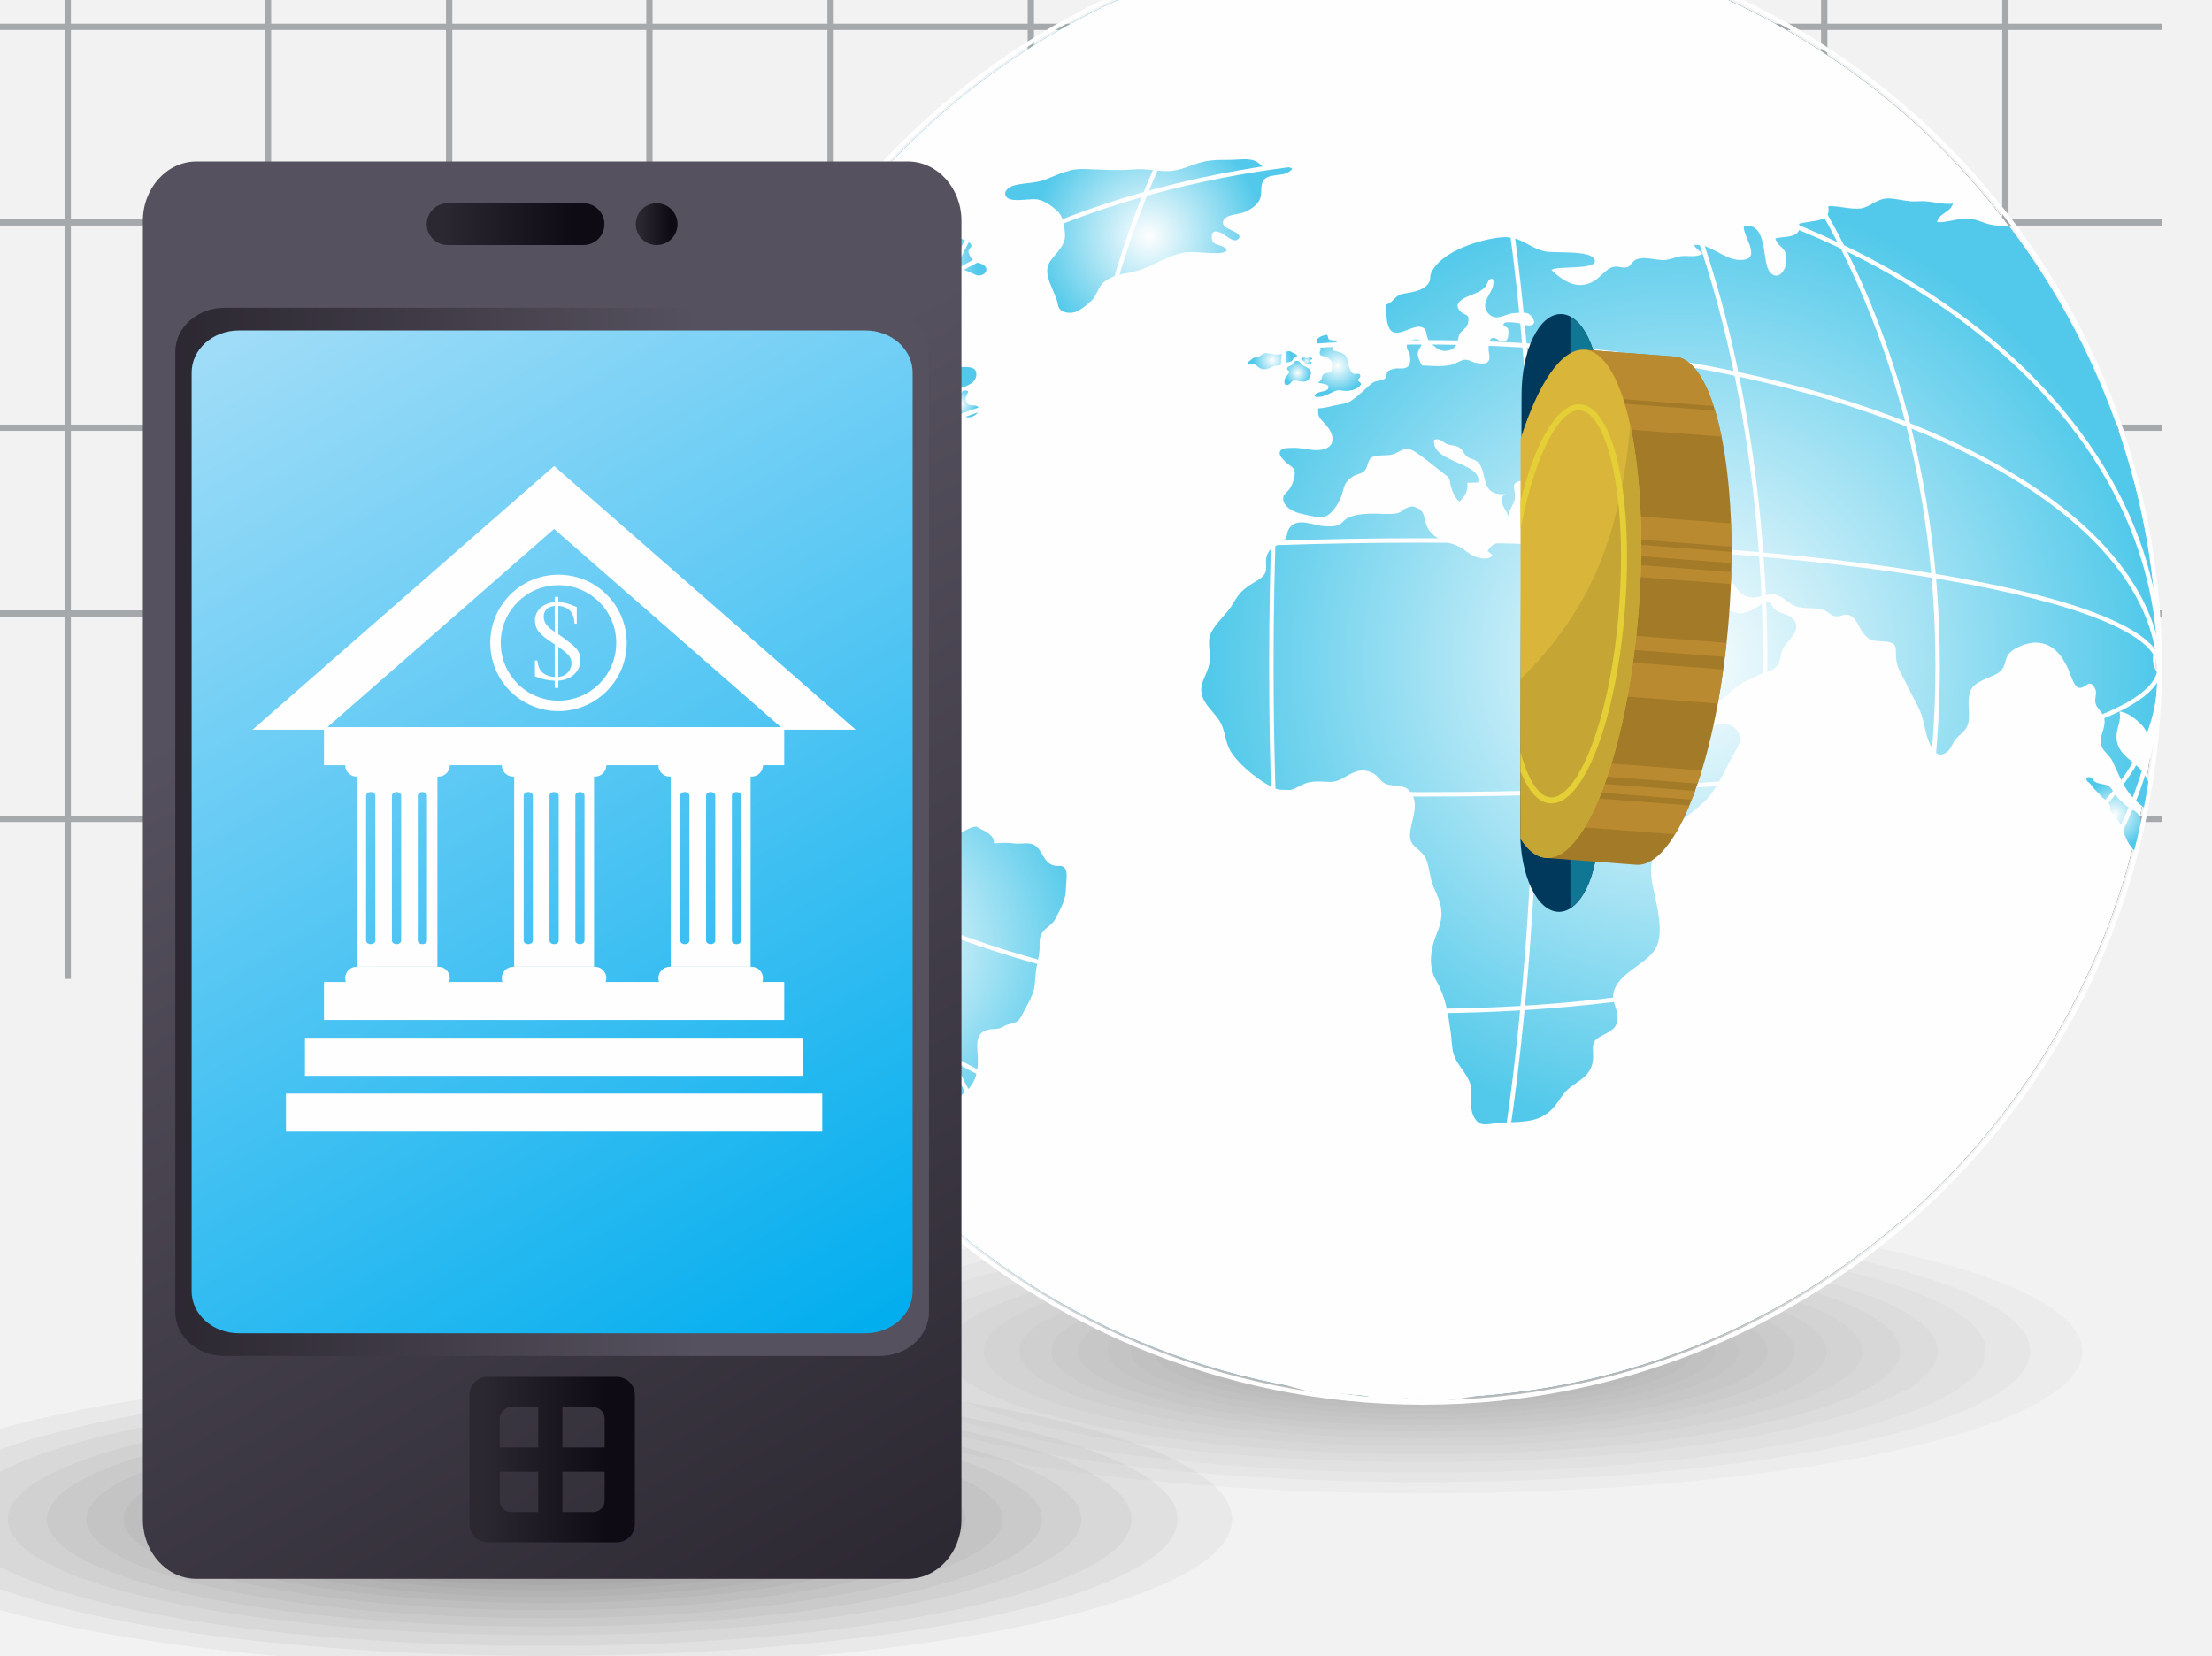 <svg version="1.2" xmlns="http://www.w3.org/2000/svg" viewBox="0 0 701 525" width="454" height="340">
	<defs>
		<linearGradient id="g1" x2="1" gradientUnits="userSpaceOnUse" gradientTransform="matrix(464.26,0,0,464.27,218.842,-21.022)">
			<stop offset=".059" stop-color="#00adee"/>
			<stop offset="1" stop-color="#002026"/>
		</linearGradient>
		<radialGradient id="g2" cx="0" cy="0" r="1" gradientUnits="userSpaceOnUse" gradientTransform="matrix(220.812,0,0,220.812,450.978,211.114)">
			<stop offset="0" stop-color="#00adee"/>
			<stop offset="1" stop-color="#00adee"/>
		</radialGradient>
		<radialGradient id="g3" cx="0" cy="0" r="1" gradientUnits="userSpaceOnUse" gradientTransform="matrix(182.429,0,0,182.429,496.566,201.937)">
			<stop offset="0" stop-color="#00a0db"/>
			<stop offset="1" stop-color="#00adee"/>
		</radialGradient>
		<radialGradient id="g4" cx="0" cy="0" r="1" gradientUnits="userSpaceOnUse" gradientTransform="matrix(165.9,0,0,165.9,462.328,192.928)">
			<stop offset="0" stop-color="#00a0db"/>
			<stop offset="1" stop-color="#00adee"/>
		</radialGradient>
		<radialGradient id="g5" cx="0" cy="0" r="1" gradientUnits="userSpaceOnUse" gradientTransform="matrix(0,165.905,-165.905,0,450.972,266.941)">
			<stop offset="0" stop-color="#00a0db"/>
			<stop offset="1" stop-color="#00adee"/>
		</radialGradient>
		<radialGradient id="g6" cx="0" cy="0" r="1" gradientUnits="userSpaceOnUse" gradientTransform="matrix(0,165.901,-165.901,0,462.335,222.127)">
			<stop offset="0" stop-color="#00a0db"/>
			<stop offset="1" stop-color="#00adee"/>
		</radialGradient>
		<linearGradient id="g7" x2="1" gradientUnits="userSpaceOnUse" gradientTransform="matrix(464.269,0,0,464.264,218.836,-21.022)">
			<stop offset="0" stop-color="#fefefe"/>
			<stop offset="1" stop-color="#fefefe"/>
		</linearGradient>
		<linearGradient id="g8" x2="1" gradientUnits="userSpaceOnUse" gradientTransform="matrix(449.566,0,0,418.034,230.154,-18.682)">
			<stop offset="0" stop-color="#fefefe"/>
			<stop offset="1" stop-color="#fefefe"/>
		</linearGradient>
		<linearGradient id="g9" x2="1" gradientUnits="userSpaceOnUse" gradientTransform="matrix(243.762,0,0,346.359,239.277,37.933)">
			<stop offset="0" stop-color="#fefefe"/>
			<stop offset="1" stop-color="#fefefe"/>
		</linearGradient>
		<radialGradient id="g10" cx="0" cy="0" r="1" gradientUnits="userSpaceOnUse" gradientTransform="matrix(14.3,0,0,14.3,265.144,85.189)">
			<stop offset="0" stop-color="#fefefe"/>
			<stop offset="1" stop-color="#52c9ea"/>
		</radialGradient>
		<radialGradient id="g11" cx="0" cy="0" r="1" gradientUnits="userSpaceOnUse" gradientTransform="matrix(46.869,0,0,46.869,264.724,143.986)">
			<stop offset="0" stop-color="#fefefe"/>
			<stop offset="1" stop-color="#52c9ea"/>
		</radialGradient>
		<radialGradient id="g12" cx="0" cy="0" r="1" gradientUnits="userSpaceOnUse" gradientTransform="matrix(3.24,0,0,3.24,218.619,222.175)">
			<stop offset="0" stop-color="#fefefe"/>
			<stop offset="1" stop-color="#52c9ea"/>
		</radialGradient>
		<radialGradient id="g13" cx="0" cy="0" r="1" gradientUnits="userSpaceOnUse" gradientTransform="matrix(66.263,0,0,66.263,278.421,299.468)">
			<stop offset="0" stop-color="#fefefe"/>
			<stop offset="1" stop-color="#52c9ea"/>
		</radialGradient>
		<radialGradient id="g14" cx="0" cy="0" r="1" gradientUnits="userSpaceOnUse" gradientTransform="matrix(9.343,0,0,9.343,230.558,202.824)">
			<stop offset="0" stop-color="#fefefe"/>
			<stop offset="1" stop-color="#52c9ea"/>
		</radialGradient>
		<radialGradient id="g15" cx="0" cy="0" r="1" gradientUnits="userSpaceOnUse" gradientTransform="matrix(4.761,0,0,4.761,248.828,209.118)">
			<stop offset="0" stop-color="#fefefe"/>
			<stop offset="1" stop-color="#52c9ea"/>
		</radialGradient>
		<radialGradient id="g16" cx="0" cy="0" r="1" gradientUnits="userSpaceOnUse" gradientTransform="matrix(.125,0,0,.125,234.986,210.224)">
			<stop offset="0" stop-color="#fefefe"/>
			<stop offset="1" stop-color="#52c9ea"/>
		</radialGradient>
		<radialGradient id="g17" cx="0" cy="0" r="1" gradientUnits="userSpaceOnUse" gradientTransform="matrix(1.965,0,0,1.965,234.431,211.439)">
			<stop offset="0" stop-color="#fefefe"/>
			<stop offset="1" stop-color="#52c9ea"/>
		</radialGradient>
		<radialGradient id="g18" cx="0" cy="0" r="1" gradientUnits="userSpaceOnUse" gradientTransform="matrix(2.023,0,0,2.023,261.307,211.407)">
			<stop offset="0" stop-color="#fefefe"/>
			<stop offset="1" stop-color="#52c9ea"/>
		</radialGradient>
		<radialGradient id="g19" cx="0" cy="0" r="1" gradientUnits="userSpaceOnUse" gradientTransform="matrix(5.066,0,0,5.066,304.459,128.039)">
			<stop offset="0" stop-color="#fefefe"/>
			<stop offset="1" stop-color="#52c9ea"/>
		</radialGradient>
		<radialGradient id="g20" cx="0" cy="0" r="1" gradientUnits="userSpaceOnUse" gradientTransform="matrix(16.734,0,0,16.734,293.176,82.652)">
			<stop offset="0" stop-color="#fefefe"/>
			<stop offset="1" stop-color="#52c9ea"/>
		</radialGradient>
		<radialGradient id="g21" cx="0" cy="0" r="1" gradientUnits="userSpaceOnUse" gradientTransform="matrix(36.476,0,0,36.476,364.017,74.812)">
			<stop offset="0" stop-color="#fefefe"/>
			<stop offset="1" stop-color="#52c9ea"/>
		</radialGradient>
		<radialGradient id="g22" cx="0" cy="0" r="1" gradientUnits="userSpaceOnUse" gradientTransform="matrix(5.948,0,0,5.948,403.232,114.18)">
			<stop offset="0" stop-color="#fefefe"/>
			<stop offset="1" stop-color="#52c9ea"/>
		</radialGradient>
		<radialGradient id="g23" cx="0" cy="0" r="1" gradientUnits="userSpaceOnUse" gradientTransform="matrix(4.035,0,0,4.035,411.246,118.206)">
			<stop offset="0" stop-color="#fefefe"/>
			<stop offset="1" stop-color="#52c9ea"/>
		</radialGradient>
		<radialGradient id="g24" cx="0" cy="0" r="1" gradientUnits="userSpaceOnUse" gradientTransform="matrix(1.506,0,0,1.506,414.089,114.409)">
			<stop offset="0" stop-color="#fefefe"/>
			<stop offset="1" stop-color="#52c9ea"/>
		</radialGradient>
		<radialGradient id="g25" cx="0" cy="0" r="1" gradientUnits="userSpaceOnUse" gradientTransform="matrix(8.689,0,0,8.689,423.944,115.974)">
			<stop offset="0" stop-color="#fefefe"/>
			<stop offset="1" stop-color="#52c9ea"/>
		</radialGradient>
		<radialGradient id="g26" cx="0" cy="0" r="1" gradientUnits="userSpaceOnUse" gradientTransform="matrix(149.257,0,0,149.257,532.383,209.658)">
			<stop offset="0" stop-color="#fefefe"/>
			<stop offset="1" stop-color="#52c9ea"/>
		</radialGradient>
		<radialGradient id="g27" cx="0" cy="0" r="1" gradientUnits="userSpaceOnUse" gradientTransform="matrix(10.502,0,0,10.502,670.087,258.259)">
			<stop offset="0" stop-color="#fefefe"/>
			<stop offset="1" stop-color="#52c9ea"/>
		</radialGradient>
		<linearGradient id="g28" x2="1" gradientUnits="userSpaceOnUse" gradientTransform="matrix(-53.824,0,0,-406.197,562.127,192.634)">
			<stop offset="0" stop-color="#51bcea"/>
			<stop offset="1" stop-color="#00395b"/>
		</linearGradient>
		<linearGradient id="g29" x2="1" gradientUnits="userSpaceOnUse" gradientTransform="matrix(-259.408,-449.309,387.152,-223.522,-84.4,725.119)">
			<stop offset="0" stop-color="#2c2832"/>
			<stop offset=".691" stop-color="#56515e"/>
		</linearGradient>
		<linearGradient id="g30" x2="1" gradientUnits="userSpaceOnUse" gradientTransform="matrix(238.863,0,0,332.284,55.539,97.55)">
			<stop offset="0" stop-color="#2c2832"/>
			<stop offset=".691" stop-color="#56515e"/>
		</linearGradient>
		<linearGradient id="g31" x2="1" gradientUnits="userSpaceOnUse" gradientTransform="matrix(-194.773,-337.357,308.622,-178.183,37.7,567.845)">
			<stop offset="0" stop-color="#00adee"/>
			<stop offset="1" stop-color="#a2ddf8"/>
		</linearGradient>
		<linearGradient id="g32" x2="1" gradientUnits="userSpaceOnUse" gradientTransform="matrix(56.301,0,0,13.248,135.234,64.427)">
			<stop offset=".085" stop-color="#2c2832"/>
			<stop offset=".83" stop-color="#0f0b14"/>
		</linearGradient>
		<linearGradient id="g33" x2="1" gradientUnits="userSpaceOnUse" gradientTransform="matrix(13.242,0,0,13.248,201.473,64.427)">
			<stop offset=".085" stop-color="#2c2832"/>
			<stop offset=".83" stop-color="#0f0b14"/>
		</linearGradient>
		<linearGradient id="g34" x2="1" gradientUnits="userSpaceOnUse" gradientTransform="matrix(52.43,0,0,52.44,148.762,436.455)">
			<stop offset=".085" stop-color="#2c2832"/>
			<stop offset=".83" stop-color="#0f0b14"/>
		</linearGradient>
	</defs>
	<style>
		.s0 { fill: #f2f2f3 } 
		.s1 { fill: none;stroke: #a6a9ab;stroke-miterlimit:10;stroke-width: 2 } 
		.s2 { opacity: .07;fill: #6c6e70 } 
		.s3 { opacity: .07;fill: #939598 } 
		.s4 { fill: url(#g1) } 
		.s5 { fill: url(#g2) } 
		.s6 { fill: url(#g3) } 
		.s7 { fill: url(#g4) } 
		.s8 { fill: url(#g5) } 
		.s9 { fill: url(#g6) } 
		.s10 { fill: url(#g7) } 
		.s11 { fill: url(#g8) } 
		.s12 { fill: #fefefe } 
		.s13 { fill: url(#g9) } 
		.s14 { fill: url(#g10) } 
		.s15 { fill: url(#g11) } 
		.s16 { fill: url(#g12) } 
		.s17 { fill: url(#g13) } 
		.s18 { fill: url(#g14) } 
		.s19 { fill: url(#g15) } 
		.s20 { fill: url(#g16) } 
		.s21 { fill: url(#g17) } 
		.s22 { fill: url(#g18) } 
		.s23 { fill: url(#g19) } 
		.s24 { fill: url(#g20) } 
		.s25 { fill: url(#g21) } 
		.s26 { fill: url(#g22) } 
		.s27 { fill: url(#g23) } 
		.s28 { fill: url(#g24) } 
		.s29 { fill: url(#g25) } 
		.s30 { fill: url(#g26) } 
		.s31 { fill: url(#g27) } 
		.s32 { fill: none;stroke: #fefefe;stroke-miterlimit:10;stroke-width: 1.4 } 
		.s33 { fill: url(#g28) } 
		.s34 { fill: #0f7693 } 
		.s35 { fill: #a37b28 } 
		.s36 { fill: #b98a30 } 
		.s37 { fill: #d9b53a } 
		.s38 { fill: #c5a534 } 
		.s39 { fill: #e5cf36 } 
		.s40 { fill: url(#g29) } 
		.s41 { fill: url(#g30) } 
		.s42 { fill: url(#g31) } 
		.s43 { fill: url(#g32) } 
		.s44 { fill: url(#g33) } 
		.s45 { fill: url(#g34) } 
	</style>
	<g id="_Artboards_">
	</g>
	<g id="Capa 1">
		<path id="&lt;Path&gt;" fill-rule="evenodd" class="s0" d="m745.39-231.39v850.39h-850.39v-850.39z"/>
		<g id="&lt;Group&gt;">
			<g id="&lt;Group&gt;">
				<g id="&lt;Group&gt;">
					<path id="&lt;Path&gt;" class="s1" d="m-49.57-56.6h734.7"/>
					<path id="&lt;Path&gt;" class="s1" d="m-49.57 8.49h734.7"/>
					<path id="&lt;Path&gt;" class="s1" d="m-49.57 70.49h734.7"/>
					<path id="&lt;Path&gt;" class="s1" d="m-49.57 135.58h734.7"/>
					<path id="&lt;Path&gt;" class="s1" d="m-49.57 194.48h734.7"/>
					<path id="&lt;Path&gt;" class="s1" d="m-49.57 259.57h734.7"/>
					<path id="&lt;Path&gt;" class="s1" d="m450.59-123.25v433.55"/>
					<path id="&lt;Path&gt;" class="s1" d="m387.12-123.25v433.55"/>
					<path id="&lt;Path&gt;" class="s1" d="m326.68-123.25v433.55"/>
					<path id="&lt;Path&gt;" class="s1" d="m263.21-123.25v433.55"/>
					<path id="&lt;Path&gt;" class="s1" d="m205.8-123.25v433.55"/>
					<path id="&lt;Path&gt;" class="s1" d="m142.33-123.25v433.55"/>
					<path id="&lt;Path&gt;" class="s1" d="m84.92-123.25v433.55"/>
					<path id="&lt;Path&gt;" class="s1" d="m21.45-123.25v433.55"/>
					<path id="&lt;Path&gt;" class="s1" d="m635.53-123.25v433.55"/>
					<path id="&lt;Path&gt;" class="s1" d="m578.12-123.25v433.55"/>
					<path id="&lt;Path&gt;" class="s1" d="m514.66-123.25v433.55"/>
				</g>
			</g>
		</g>
		<g id="&lt;Group&gt;">
			<path id="&lt;Path&gt;" fill-rule="evenodd" class="s2" d="m172.57 515.64c-87.2 0-157.68-15.2-157.68-34.01 0-18.81 70.48-34.01 157.68-34.01 87.2 0 157.68 15.2 157.68 34.01 0 18.81-70.48 34.01-157.68 34.01z"/>
			<path id="&lt;Path&gt;" fill-rule="evenodd" class="s2" d="m172.57 512.95c-80.29 0-145.2-14-145.2-31.32 0-17.32 64.91-31.32 145.2-31.32 80.29 0 145.2 14 145.2 31.32 0 17.32-64.91 31.32-145.2 31.32z"/>
			<path id="&lt;Path&gt;" fill-rule="evenodd" class="s2" d="m172.57 528.63c-120.49 0-217.88-21.01-217.88-47 0-25.99 97.39-47 217.88-47 120.49 0 217.88 21.01 217.88 47 0 25.99-97.39 47-217.88 47z"/>
			<path id="&lt;Path&gt;" fill-rule="evenodd" class="s2" d="m172.57 524.91c-110.95 0-200.63-19.35-200.63-43.28 0-23.93 89.68-43.28 200.63-43.28 110.95 0 200.63 19.35 200.63 43.28 0 23.93-89.68 43.28-200.63 43.28z"/>
			<path id="&lt;Path&gt;" fill-rule="evenodd" class="s2" d="m172.57 521.76c-102.88 0-186.04-17.94-186.04-40.13 0-22.19 83.16-40.13 186.04-40.13 102.88 0 186.04 17.94 186.04 40.13 0 22.19-83.16 40.13-186.04 40.13z"/>
			<path id="&lt;Path&gt;" fill-rule="evenodd" class="s2" d="m172.57 518.33c-94.08 0-170.12-16.4-170.12-36.7 0-20.29 76.04-36.7 170.12-36.7 94.08 0 170.12 16.41 170.12 36.7 0 20.3-76.04 36.7-170.12 36.7z"/>
			<path id="&lt;Path&gt;" fill-rule="evenodd" class="s2" d="m172.57 496.82c-38.94 0-70.42-6.79-70.42-15.19 0-8.4 31.48-15.19 70.42-15.19 38.94 0 70.42 6.79 70.42 15.19 0 8.4-31.48 15.19-70.42 15.19z"/>
			<path id="&lt;Path&gt;" fill-rule="evenodd" class="s2" d="m172.57 495.62c-35.86 0-64.85-6.25-64.85-13.99 0-7.73 28.99-13.99 64.85-13.99 35.86 0 64.85 6.26 64.85 13.99 0 7.74-28.99 13.99-64.85 13.99z"/>
			<path id="&lt;Path&gt;" fill-rule="evenodd" class="s2" d="m172.57 494.6c-33.25 0-60.13-5.79-60.13-12.97 0-7.17 26.88-12.97 60.13-12.97 33.25 0 60.13 5.8 60.13 12.97 0 7.18-26.88 12.97-60.13 12.97z"/>
			<path id="&lt;Path&gt;" fill-rule="evenodd" class="s2" d="m172.57 493.49c-30.41 0-54.99-5.3-54.99-11.86 0-6.56 24.58-11.86 54.99-11.86 30.41 0 54.99 5.3 54.99 11.86 0 6.56-24.58 11.86-54.99 11.86z"/>
			<path id="&lt;Path&gt;" fill-rule="evenodd" class="s2" d="m172.57 502.46c-53.41 0-96.58-9.31-96.58-20.83 0-11.52 43.17-20.83 96.58-20.83 53.41 0 96.58 9.31 96.58 20.83 0 11.52-43.17 20.83-96.58 20.83z"/>
			<path id="&lt;Path&gt;" fill-rule="evenodd" class="s2" d="m172.57 500.82c-49.18 0-88.94-8.58-88.94-19.19 0-10.61 39.76-19.18 88.94-19.18 49.18 0 88.93 8.57 88.93 19.18 0 10.61-39.75 19.19-88.93 19.19z"/>
			<path id="&lt;Path&gt;" fill-rule="evenodd" class="s2" d="m172.57 499.42c-45.6 0-82.47-7.95-82.47-17.79 0-9.84 36.87-17.79 82.47-17.79 45.6 0 82.47 7.95 82.47 17.79 0 9.84-36.87 17.79-82.47 17.79z"/>
			<path id="&lt;Path&gt;" fill-rule="evenodd" class="s2" d="m172.57 497.9c-41.7 0-75.41-7.27-75.41-16.27 0-8.99 33.71-16.26 75.41-16.26 41.7 0 75.41 7.27 75.41 16.26 0 9-33.71 16.27-75.41 16.27z"/>
			<path id="&lt;Path&gt;" fill-rule="evenodd" class="s2" d="m172.57 510.42c-73.8 0-133.45-12.87-133.45-28.79 0-15.92 59.65-28.79 133.45-28.79 73.8 0 133.45 12.87 133.45 28.79 0 15.92-59.65 28.79-133.45 28.79z"/>
			<path id="&lt;Path&gt;" fill-rule="evenodd" class="s2" d="m172.57 508.14c-67.96 0-122.89-11.85-122.89-26.51 0-14.66 54.93-26.51 122.89-26.51 67.96 0 122.89 11.85 122.89 26.51 0 14.66-54.93 26.51-122.89 26.51z"/>
			<path id="&lt;Path&gt;" fill-rule="evenodd" class="s2" d="m172.57 506.21c-63.01 0-113.95-10.98-113.95-24.58 0-13.59 50.94-24.58 113.95-24.58 63.02 0 113.95 10.99 113.95 24.58 0 13.6-50.93 24.58-113.95 24.58z"/>
			<path id="&lt;Path&gt;" fill-rule="evenodd" class="s2" d="m172.57 504.11c-57.62 0-104.2-10.05-104.2-22.48 0-12.43 46.58-22.48 104.2-22.48 57.62 0 104.2 10.05 104.2 22.48 0 12.43-46.58 22.48-104.2 22.48z"/>
			<path id="&lt;Path&gt;" fill-rule="evenodd" class="s2" d="m172.57 492.11c-26.85 0-48.56-4.69-48.56-10.48 0-5.79 21.71-10.47 48.56-10.47 26.85 0 48.56 4.68 48.56 10.47 0 5.79-21.71 10.48-48.56 10.48z"/>
			<path id="&lt;Path&gt;" fill-rule="evenodd" class="s2" d="m172.57 491.18c-24.48 0-44.27-4.27-44.27-9.55 0-5.28 19.79-9.55 44.27-9.55 24.48 0 44.27 4.27 44.27 9.55 0 5.28-19.79 9.55-44.27 9.55z"/>
			<path id="&lt;Path&gt;" fill-rule="evenodd" class="s2" d="m172.57 490.53c-22.82 0-41.27-3.98-41.27-8.9 0-4.92 18.45-8.9 41.27-8.9 22.82 0 41.27 3.98 41.27 8.9 0 4.92-18.45 8.9-41.27 8.9z"/>
			<path id="&lt;Path&gt;" fill-rule="evenodd" class="s2" d="m172.57 489.83c-21.01 0-38-3.67-38-8.2 0-4.53 16.99-8.2 38-8.2 21.02 0 38 3.67 38 8.2 0 4.53-16.98 8.2-38 8.2z"/>
			<path id="&lt;Path&gt;" fill-rule="evenodd" class="s2" d="m172.57 489.23c-19.49 0-35.24-3.39-35.24-7.6 0-4.2 15.75-7.6 35.24-7.6 19.49 0 35.24 3.4 35.24 7.6 0 4.21-15.75 7.6-35.24 7.6z"/>
			<path id="&lt;Path&gt;" fill-rule="evenodd" class="s2" d="m172.57 488.58c-17.82 0-32.22-3.1-32.22-6.95 0-3.84 14.4-6.95 32.22-6.95 17.82 0 32.22 3.11 32.22 6.95 0 3.85-14.4 6.95-32.22 6.95z"/>
			<path id="&lt;Path&gt;" fill-rule="evenodd" class="s2" d="m172.57 487.77c-15.74 0-28.45-2.74-28.45-6.14 0-3.39 12.71-6.14 28.45-6.14 15.74 0 28.46 2.75 28.46 6.14 0 3.4-12.72 6.14-28.46 6.14z"/>
			<path id="&lt;Path&gt;" fill-rule="evenodd" class="s2" d="m172.57 487.23c-14.35 0-25.94-2.5-25.94-5.6 0-3.09 11.59-5.59 25.94-5.59 14.35 0 25.94 2.5 25.94 5.59 0 3.1-11.59 5.6-25.94 5.6z"/>
			<path id="&lt;Path&gt;" fill-rule="evenodd" class="s2" d="m172.57 487.23c-14.35 0-25.94-2.5-25.94-5.6 0-3.09 11.59-5.59 25.94-5.59 14.35 0 25.94 2.5 25.94 5.59 0 3.1-11.59 5.6-25.94 5.6z"/>
			<path id="&lt;Path&gt;" fill-rule="evenodd" class="s2" d="m172.57 486.79c-13.21 0-23.89-2.31-23.89-5.16 0-2.85 10.68-5.15 23.89-5.15 13.21 0 23.89 2.3 23.89 5.15 0 2.85-10.68 5.16-23.89 5.16z"/>
			<path id="&lt;Path&gt;" fill-rule="evenodd" class="s2" d="m172.57 486.41c-12.25 0-22.15-2.14-22.15-4.78 0-2.64 9.9-4.78 22.15-4.78 12.25 0 22.15 2.14 22.15 4.78 0 2.64-9.9 4.78-22.15 4.78z"/>
			<path id="&lt;Path&gt;" fill-rule="evenodd" class="s2" d="m172.57 486c-11.2 0-20.26-1.95-20.26-4.37 0-2.41 9.06-4.37 20.26-4.37 11.2 0 20.26 1.96 20.26 4.37 0 2.42-9.06 4.37-20.26 4.37z"/>
			<path id="&lt;Path&gt;" fill-rule="evenodd" class="s2" d="m172.57 485.49c-9.89 0-17.89-1.72-17.89-3.86 0-2.13 8-3.86 17.89-3.86 9.89 0 17.89 1.73 17.89 3.86 0 2.14-8 3.86-17.89 3.86z"/>
			<path id="&lt;Path&gt;" fill-rule="evenodd" class="s2" d="m172.57 485.15c-9.02 0-16.31-1.57-16.31-3.52 0-1.94 7.29-3.52 16.31-3.52 9.02 0 16.31 1.58 16.31 3.52 0 1.95-7.29 3.52-16.31 3.52z"/>
			<path id="&lt;Path&gt;" fill-rule="evenodd" class="s2" d="m172.57 484.91c-8.41 0-15.2-1.46-15.2-3.28 0-1.81 6.79-3.28 15.2-3.28 8.41 0 15.2 1.47 15.2 3.28 0 1.82-6.79 3.28-15.2 3.28z"/>
			<path id="&lt;Path&gt;" fill-rule="evenodd" class="s2" d="m172.57 484.65c-7.74 0-14-1.35-14-3.02 0-1.67 6.26-3.02 14-3.02 7.74 0 14 1.35 14 3.02 0 1.67-6.26 3.02-14 3.02z"/>
			<path id="&lt;Path&gt;" fill-rule="evenodd" class="s2" d="m172.57 484.43c-7.18 0-12.98-1.25-12.98-2.8 0-1.55 5.8-2.8 12.98-2.8 7.18 0 12.98 1.25 12.98 2.8 0 1.55-5.8 2.8-12.98 2.8z"/>
			<path id="&lt;Path&gt;" fill-rule="evenodd" class="s2" d="m172.57 484.19c-6.56 0-11.87-1.14-11.87-2.56 0-1.41 5.31-2.56 11.87-2.56 6.56 0 11.87 1.15 11.87 2.56 0 1.42-5.31 2.56-11.87 2.56z"/>
			<path id="&lt;Path&gt;" fill-rule="evenodd" class="s2" d="m172.57 483.89c-5.8 0-10.48-1.01-10.48-2.26 0-1.25 4.68-2.26 10.48-2.26 5.8 0 10.48 1.01 10.48 2.26 0 1.25-4.68 2.26-10.48 2.26z"/>
			<path id="&lt;Path&gt;" fill-rule="evenodd" class="s2" d="m172.57 483.69c-5.28 0-9.56-0.92-9.56-2.06 0-1.14 4.28-2.06 9.56-2.06 5.29 0 9.56 0.92 9.56 2.06 0 1.14-4.27 2.06-9.56 2.06z"/>
			<path id="&lt;Path&gt;" fill-rule="evenodd" class="s2" d="m172.57 483.4c-4.53 0-8.2-0.79-8.2-1.77 0-0.98 3.67-1.77 8.2-1.77 4.54 0 8.2 0.79 8.2 1.77 0 0.98-3.66 1.77-8.2 1.77z"/>
			<path id="&lt;Path&gt;" fill-rule="evenodd" class="s2" d="m172.57 483.09c-3.73 0-6.75-0.65-6.75-1.46 0-0.8 3.02-1.45 6.75-1.45 3.73 0 6.75 0.65 6.75 1.45 0 0.81-3.02 1.46-6.75 1.46z"/>
			<path id="&lt;Path&gt;" fill-rule="evenodd" class="s2" d="m172.57 482.64c-2.58 0-4.66-0.45-4.66-1.01 0-0.55 2.08-1 4.66-1 2.58 0 4.66 0.45 4.66 1 0 0.56-2.08 1.01-4.66 1.01z"/>
			<path id="&lt;Path&gt;" fill-rule="evenodd" class="s2" d="m172.57 482.31c-1.75 0-3.16-0.3-3.16-0.68 0-0.37 1.41-0.68 3.16-0.68 1.75 0 3.16 0.31 3.16 0.68 0 0.38-1.41 0.68-3.16 0.68z"/>
		</g>
		<g id="&lt;Group&gt;">
			<g id="&lt;Group&gt;">
				<path id="&lt;Path&gt;" fill-rule="evenodd" class="s3" d="m450.97 460.93c-83.62 0-151.21-14.58-151.21-32.62 0-18.03 67.59-32.61 151.21-32.61 83.62 0 151.21 14.58 151.21 32.61 0 18.04-67.59 32.62-151.21 32.62z"/>
				<path id="&lt;Path&gt;" fill-rule="evenodd" class="s3" d="m450.97 458.35c-77 0-139.24-13.43-139.24-30.04 0-16.61 62.24-30.03 139.24-30.03 77 0 139.24 13.42 139.24 30.03 0 16.61-62.24 30.04-139.24 30.04z"/>
				<path id="&lt;Path&gt;" fill-rule="evenodd" class="s3" d="m450.97 473.38c-115.54 0-208.94-20.14-208.94-45.07 0-24.92 93.4-45.07 208.94-45.07 115.55 0 208.94 20.15 208.94 45.07 0 24.93-93.39 45.07-208.94 45.07z"/>
				<path id="&lt;Path&gt;" fill-rule="evenodd" class="s3" d="m450.97 469.82c-106.4 0-192.4-18.56-192.4-41.51 0-22.95 86-41.5 192.4-41.5 106.4 0 192.4 18.55 192.4 41.5 0 22.95-86 41.51-192.4 41.51z"/>
				<path id="&lt;Path&gt;" fill-rule="evenodd" class="s3" d="m450.97 466.8c-98.66 0-178.41-17.21-178.41-38.49 0-21.28 79.75-38.48 178.41-38.48 98.66 0 178.41 17.2 178.41 38.48 0 21.28-79.75 38.49-178.41 38.49z"/>
				<path id="&lt;Path&gt;" fill-rule="evenodd" class="s3" d="m450.97 463.5c-90.22 0-163.14-15.73-163.14-35.19 0-19.46 72.92-35.19 163.14-35.19 90.22 0 163.15 15.73 163.15 35.19 0 19.46-72.93 35.19-163.15 35.19z"/>
				<path id="&lt;Path&gt;" fill-rule="evenodd" class="s3" d="m450.97 442.88c-37.34 0-67.53-6.51-67.53-14.57 0-8.05 30.19-14.57 67.53-14.57 37.35 0 67.54 6.52 67.54 14.57 0 8.06-30.19 14.57-67.54 14.57z"/>
				<path id="&lt;Path&gt;" fill-rule="evenodd" class="s3" d="m450.97 441.73c-34.39 0-62.19-6-62.19-13.42 0-7.42 27.8-13.41 62.19-13.41 34.39 0 62.19 5.99 62.19 13.41 0 7.42-27.8 13.42-62.19 13.42z"/>
				<path id="&lt;Path&gt;" fill-rule="evenodd" class="s3" d="m450.97 440.75c-31.89 0-57.67-5.56-57.67-12.44 0-6.88 25.78-12.44 57.67-12.44 31.89 0 57.67 5.56 57.67 12.44 0 6.88-25.78 12.44-57.67 12.44z"/>
				<path id="&lt;Path&gt;" fill-rule="evenodd" class="s3" d="m450.97 439.69c-29.16 0-52.73-5.09-52.73-11.38 0-6.29 23.57-11.37 52.73-11.37 29.16 0 52.73 5.08 52.73 11.37 0 6.29-23.57 11.38-52.73 11.38z"/>
				<path id="&lt;Path&gt;" fill-rule="evenodd" class="s3" d="m450.97 448.29c-51.22 0-92.62-8.93-92.62-19.98 0-11.05 41.4-19.98 92.62-19.98 51.22 0 92.62 8.93 92.62 19.98 0 11.05-41.4 19.98-92.62 19.98z"/>
				<path id="&lt;Path&gt;" fill-rule="evenodd" class="s3" d="m450.97 446.71c-47.16 0-85.28-8.22-85.28-18.4 0-10.17 38.12-18.4 85.28-18.4 47.16 0 85.29 8.23 85.29 18.4 0 10.18-38.13 18.4-85.29 18.4z"/>
				<path id="&lt;Path&gt;" fill-rule="evenodd" class="s3" d="m450.97 445.37c-43.73 0-79.08-7.62-79.08-17.06 0-9.43 35.35-17.06 79.08-17.06 43.73 0 79.08 7.63 79.08 17.06 0 9.44-35.35 17.06-79.08 17.06z"/>
				<path id="&lt;Path&gt;" fill-rule="evenodd" class="s3" d="m450.97 443.91c-39.99 0-72.32-6.97-72.32-15.6 0-8.62 32.33-15.6 72.32-15.6 39.99 0 72.32 6.98 72.32 15.6 0 8.63-32.33 15.6-72.32 15.6z"/>
				<path id="&lt;Path&gt;" fill-rule="evenodd" class="s3" d="m450.97 455.92c-70.77 0-127.98-12.34-127.98-27.61 0-15.26 57.21-27.6 127.98-27.6 70.77 0 127.98 12.34 127.98 27.6 0 15.27-57.21 27.61-127.98 27.61z"/>
				<path id="&lt;Path&gt;" fill-rule="evenodd" class="s3" d="m450.97 453.73c-65.17 0-117.85-11.36-117.85-25.42 0-14.06 52.68-25.42 117.85-25.42 65.17 0 117.85 11.36 117.85 25.42 0 14.06-52.68 25.42-117.85 25.42z"/>
				<path id="&lt;Path&gt;" fill-rule="evenodd" class="s3" d="m450.97 451.88c-60.43 0-109.28-10.53-109.28-23.57 0-13.03 48.85-23.57 109.28-23.57 60.43 0 109.28 10.54 109.28 23.57 0 13.04-48.85 23.57-109.28 23.57z"/>
				<path id="&lt;Path&gt;" fill-rule="evenodd" class="s3" d="m450.97 449.87c-55.26 0-99.93-9.64-99.93-21.56 0-11.92 44.67-21.55 99.93-21.55 55.26 0 99.93 9.63 99.93 21.55 0 11.92-44.67 21.56-99.93 21.56z"/>
				<path id="&lt;Path&gt;" fill-rule="evenodd" class="s3" d="m450.97 438.36c-25.75 0-46.56-4.49-46.56-10.05 0-5.55 20.81-10.04 46.56-10.04 25.75 0 46.57 4.49 46.57 10.04 0 5.56-20.82 10.05-46.57 10.05z"/>
				<path id="&lt;Path&gt;" fill-rule="evenodd" class="s3" d="m450.97 437.47c-23.48 0-42.45-4.09-42.45-9.16 0-5.06 18.97-9.16 42.45-9.16 23.48 0 42.45 4.1 42.45 9.16 0 5.07-18.97 9.16-42.45 9.16z"/>
				<path id="&lt;Path&gt;" fill-rule="evenodd" class="s3" d="m450.97 436.85c-21.89 0-39.58-3.82-39.58-8.54 0-4.72 17.69-8.53 39.58-8.53 21.88 0 39.57 3.81 39.57 8.53 0 4.72-17.69 8.54-39.57 8.54z"/>
				<path id="&lt;Path&gt;" fill-rule="evenodd" class="s3" d="m450.97 436.17c-20.15 0-36.44-3.51-36.44-7.86 0-4.35 16.29-7.86 36.44-7.86 20.15 0 36.44 3.51 36.44 7.86 0 4.35-16.29 7.86-36.44 7.86z"/>
				<path id="&lt;Path&gt;" fill-rule="evenodd" class="s3" d="m450.97 435.6c-18.69 0-33.79-3.26-33.79-7.29 0-4.03 15.1-7.29 33.79-7.29 18.69 0 33.79 3.26 33.79 7.29 0 4.03-15.1 7.29-33.79 7.29z"/>
				<path id="&lt;Path&gt;" fill-rule="evenodd" class="s3" d="m450.97 434.98c-17.09 0-30.9-2.98-30.9-6.67 0-3.68 13.81-6.66 30.9-6.66 17.09 0 30.9 2.98 30.9 6.66 0 3.69-13.81 6.67-30.9 6.67z"/>
				<path id="&lt;Path&gt;" fill-rule="evenodd" class="s3" d="m450.97 434.2c-15.09 0-27.29-2.63-27.29-5.89 0-3.25 12.2-5.88 27.29-5.88 15.09 0 27.29 2.63 27.29 5.88 0 3.26-12.2 5.89-27.29 5.89z"/>
				<path id="&lt;Path&gt;" fill-rule="evenodd" class="s3" d="m450.97 433.68c-13.76 0-24.88-2.4-24.88-5.37 0-2.97 11.12-5.36 24.88-5.36 13.76 0 24.88 2.39 24.88 5.36 0 2.97-11.12 5.37-24.88 5.37z"/>
				<path id="&lt;Path&gt;" fill-rule="evenodd" class="s3" d="m450.97 433.68c-13.76 0-24.88-2.4-24.88-5.37 0-2.97 11.12-5.36 24.88-5.36 13.76 0 24.88 2.39 24.88 5.36 0 2.97-11.12 5.37-24.88 5.37z"/>
				<path id="&lt;Path&gt;" fill-rule="evenodd" class="s3" d="m450.97 433.25c-12.67 0-22.91-2.2-22.91-4.94 0-2.73 10.24-4.94 22.91-4.94 12.67 0 22.91 2.21 22.91 4.94 0 2.74-10.24 4.94-22.91 4.94z"/>
				<path id="&lt;Path&gt;" fill-rule="evenodd" class="s3" d="m450.97 432.89c-11.75 0-21.24-2.04-21.24-4.58 0-2.53 9.49-4.58 21.24-4.58 11.75 0 21.24 2.05 21.24 4.58 0 2.54-9.49 4.58-21.24 4.58z"/>
				<path id="&lt;Path&gt;" fill-rule="evenodd" class="s3" d="m450.97 432.5c-10.74 0-19.42-1.87-19.42-4.19 0-2.32 8.68-4.19 19.42-4.19 10.74 0 19.42 1.87 19.42 4.19 0 2.32-8.68 4.19-19.42 4.19z"/>
				<path id="&lt;Path&gt;" fill-rule="evenodd" class="s3" d="m450.97 432.01c-9.49 0-17.15-1.65-17.15-3.7 0-2.04 7.66-3.7 17.15-3.7 9.49 0 17.15 1.66 17.15 3.7 0 2.05-7.66 3.7-17.15 3.7z"/>
				<path id="&lt;Path&gt;" fill-rule="evenodd" class="s3" d="m450.97 431.68c-8.65 0-15.64-1.5-15.64-3.37 0-1.86 6.99-3.37 15.64-3.37 8.65 0 15.64 1.51 15.64 3.37 0 1.87-6.99 3.37-15.64 3.37z"/>
				<path id="&lt;Path&gt;" fill-rule="evenodd" class="s3" d="m450.97 431.46c-8.06 0-14.58-1.41-14.58-3.15 0-1.74 6.52-3.14 14.58-3.14 8.06 0 14.58 1.4 14.58 3.14 0 1.74-6.52 3.15-14.58 3.15z"/>
				<path id="&lt;Path&gt;" fill-rule="evenodd" class="s3" d="m450.97 431.21c-7.42 0-13.42-1.3-13.42-2.9 0-1.6 6-2.89 13.42-2.89 7.42 0 13.42 1.29 13.42 2.89 0 1.6-6 2.9-13.42 2.9z"/>
				<path id="&lt;Path&gt;" fill-rule="evenodd" class="s3" d="m450.97 431c-6.88 0-12.45-1.2-12.45-2.69 0-1.48 5.57-2.68 12.45-2.68 6.88 0 12.45 1.2 12.45 2.68 0 1.49-5.57 2.69-12.45 2.69z"/>
				<path id="&lt;Path&gt;" fill-rule="evenodd" class="s3" d="m450.97 430.77c-6.29 0-11.38-1.1-11.38-2.46 0-1.36 5.09-2.45 11.38-2.45 6.3 0 11.38 1.09 11.38 2.45 0 1.36-5.08 2.46-11.38 2.46z"/>
				<path id="&lt;Path&gt;" fill-rule="evenodd" class="s3" d="m450.97 430.48c-5.56 0-10.05-0.97-10.05-2.17 0-1.2 4.49-2.17 10.05-2.17 5.56 0 10.05 0.97 10.05 2.17 0 1.2-4.49 2.17-10.05 2.17z"/>
				<path id="&lt;Path&gt;" fill-rule="evenodd" class="s3" d="m450.97 430.29c-5.07 0-9.16-0.88-9.16-1.98 0-1.09 4.09-1.97 9.16-1.97 5.07 0 9.16 0.88 9.16 1.97 0 1.1-4.09 1.98-9.16 1.98z"/>
				<path id="&lt;Path&gt;" fill-rule="evenodd" class="s3" d="m450.97 430.01c-4.35 0-7.86-0.76-7.86-1.7 0-0.94 3.51-1.69 7.86-1.69 4.35 0 7.86 0.75 7.86 1.69 0 0.94-3.51 1.7-7.86 1.7z"/>
				<path id="&lt;Path&gt;" fill-rule="evenodd" class="s3" d="m450.97 429.71c-3.58 0-6.48-0.63-6.48-1.4 0-0.77 2.9-1.39 6.48-1.39 3.58 0 6.48 0.62 6.48 1.39 0 0.77-2.9 1.4-6.48 1.4z"/>
				<path id="&lt;Path&gt;" fill-rule="evenodd" class="s3" d="m450.97 429.28c-2.47 0-4.47-0.43-4.47-0.97 0-0.53 2-0.96 4.47-0.96 2.47 0 4.47 0.43 4.47 0.96 0 0.54-2 0.97-4.47 0.97z"/>
				<path id="&lt;Path&gt;" fill-rule="evenodd" class="s3" d="m450.97 428.97c-1.68 0-3.03-0.3-3.03-0.66 0-0.36 1.35-0.65 3.03-0.65 1.68 0 3.03 0.29 3.03 0.65 0 0.36-1.35 0.66-3.03 0.66z"/>
			</g>
			<g id="&lt;Group&gt;">
				<g id="&lt;Group&gt;">
					<g id="&lt;Group&gt;">
						<g id="&lt;Group&gt;">
							<g id="&lt;Group&gt;">
								<path id="&lt;Path&gt;" fill-rule="evenodd" class="s4" d="m450.97 443.25c-128.37 0-232.13-103.77-232.13-232.14 0-128.37 103.76-232.13 232.13-232.13 128.37 0 232.13 103.76 232.13 232.13 0 128.37-103.76 232.14-232.13 232.14z"/>
								<path id="&lt;Path&gt;" fill-rule="evenodd" class="s5" d="m450.98 431.93c-122.11 0-220.81-98.71-220.81-220.82 0-122.11 98.7-220.81 220.81-220.81 122.11 0 220.81 98.7 220.81 220.81 0 122.11-98.7 220.82-220.81 220.82z"/>
								<path id="&lt;Path&gt;" class="s6" d="m435.84-14.53c88.47 27.29 152.78 109.71 152.78 207.15 0 119.71-97.04 216.75-216.76 216.75q-7.89 0-15.66-0.56c20.23 6.24 41.71 9.6 63.98 9.6 119.71 0 216.75-97.04 216.75-216.75 0-114.45-88.69-208.16-201.09-216.19z"/>
								<path id="&lt;Path&gt;" class="s7" d="m407.1-3.93c80.46 24.82 138.93 99.77 138.93 188.38 0 108.87-88.24 197.12-197.11 197.12q-7.18-0.01-14.24-0.51c18.39 5.67 37.92 8.73 58.18 8.73 108.86 0 197.11-88.25 197.11-197.12 0-104.07-80.65-189.3-182.87-196.6z"/>
								<path id="&lt;Path&gt;" class="s8" d="m647.83 211.71c-24.82 80.47-99.78 138.94-188.38 138.94-108.88 0-197.13-88.25-197.13-197.11q0.01-7.18 0.52-14.25c-5.66 18.39-8.73 37.93-8.73 58.18 0 108.87 88.26 197.12 197.12 197.12 104.08 0 189.3-80.66 196.6-182.88z"/>
								<path id="&lt;Path&gt;" class="s9" d="m659.19 166.9c-24.82 80.47-99.78 138.94-188.4 138.94-108.85 0-197.11-88.25-197.11-197.11q0-7.19 0.52-14.25c-5.67 18.39-8.72 37.93-8.72 58.18 0 108.87 88.23 197.11 197.1 197.11 104.07 0 189.3-80.66 196.61-182.87z"/>
								<g id="&lt;Group&gt;">
									<path id="&lt;Path&gt;" fill-rule="evenodd" class="s10" d="m450.97 443.24c-128.37 0-232.13-103.76-232.13-232.13 0-128.37 103.76-232.13 232.13-232.13 128.37 0 232.14 103.76 232.14 232.13 0 128.37-103.77 232.13-232.14 232.13z"/>
									<path id="&lt;Path&gt;" class="s11" d="m449.61-18.68c-102.91 0-190.03 67.55-219.46 160.73 37.52-26.56 83.35-42.17 132.8-42.17 127.09 0 230.11 103.02 230.11 230.11 0 24.16-3.74 47.47-10.65 69.36 58.88-41.68 97.31-110.3 97.31-187.92 0-127.09-103.02-230.11-230.11-230.11z"/>
									<path id="&lt;Path&gt;" fill-rule="evenodd" class="s12" d="m450.97 232.06c-94.98 0-171.75-54.03-171.75-120.88 0-66.85 76.77-120.89 171.75-120.89 94.98 0 171.75 54.04 171.75 120.89 0 66.85-76.77 120.88-171.75 120.88z"/>
									<g id="&lt;Group&gt;">
										<path id="&lt;Path&gt;" fill-rule="evenodd" class="s13" d="m361.16 384.29c-67.4 0-121.88-77.41-121.88-173.18 0-95.77 54.48-173.18 121.88-173.18 67.4 0 121.88 77.41 121.88 173.18 0 95.77-54.48 173.18-121.88 173.18z"/>
									</g>
								</g>
							</g>
						</g>
					</g>
					<g id="&lt;Group&gt;">
						<path id="&lt;Path&gt;" class="s14" d="m253.54 94.17c1.59-1.68 0.69-2.51 3.12-2.62 3.09-0.14 7.91-0.64 10.18-2.99-0.96-0.79-3.08-0.77-2.59-2.56 1.51-0.08 3.08 0.04 4.55-0.18 1.83-0.29 3.43-0.93 5.33-0.86 1.92 0.08 5.44 0.62 6.8-1.16 0.75-0.98 0.85-3.53 0.77-4.76-1.46-0.15-2.88-1.12-4.34-0.39-1.3 0.66-1.56 2.46-2.73 3.19-2.34 1.45-4.04-0.11-3.68-2.4-1.75-0.09-3.83 0.33-4.55-1.62-0.64-1.75 1.18-3.85-1.23-4.18q-0.74-0.1-1.55 0.15-1.72 2.32-3.39 4.69c0.02 1.36 0.03 2.31-2.05 2.95q-5.09 7.48-9.62 15.34c1.78-0.66 3.73-1.29 4.98-2.6z"/>
						<path id="&lt;Path&gt;" class="s15" d="m280.54 127.28c1.82-0.92 4.25-1.18 6.25-1.53 3.88-0.68 8.94 2.31 12.57 0.25 0.94-0.53 1.36-1.42 2.29-1.98 0.91-0.55 2.16-0.73 3.16-1.1 1.82-0.68 4.18-1.54 4.56-3.73 0.68-4.04-4.85-2.52-7.13-2.82 0.2-0.66 1.41-1.37 1.53-1.99 0.25-1.38-0.69-1.36-1.32-2.4-1.23-2.02-0.34-3.91 0.2-5.87 0.53-1.9 0.05-4.54-1.84-5.22-2.65-0.97-3.4 1.82-5.01 2.95-1.02 0.72-3.47 1.36-4.39 0.04-0.74-1.09-0.39-4-0.93-5.31-1.17-2.79-2.21-2.96-5.14-3.25-1.8-0.19-3.78-0.39-5.6-0.2-1.98 0.21-3.57 1.07-3.94 3.18-0.14 0.88 0.45 1.72-0.04 2.54-0.56 0.97-2.08 0.94-2.96 1.39-2.65 1.34-0.76 2.18-0.43 4.41 0.36 2.37-1.24 3.92-3.17 4.94-1.7 0.89-2.87 1.58-4.17 2.82-0.8 0.76-1.52 0.89-2.02 2-0.42 0.96-0.27 1.97-0.97 2.98-1.06 1.54-2.62 3.91-4.78 3.39-1.79-0.43-2.58-2.26-2.39-3.98 0.2-1.79 1.84-3.37 1.39-5.37-0.53-2.38-2.98-1.81-4.92-2.38-2.41-0.71-4.31-1.91-6.35-3.2-0.63-0.39-1.31-0.6-1.97-0.81-11.49 22.59-19.39 47.3-22.99 73.38 1.55 0 3.35-0.69 4.42 0.02 1.55 1.04 0.85 3.49 1.24 5.03 0.23 0.93 0.76 1.57 0.94 2.54 0.18 0.93-0.3 1.94-0.21 2.79 0.26 2.23 2.09 2.64 3.84 1.59 1.78-1.09 2.42-3.44 2.54-5.38 0.16-2.79-1.46-4.78-1.79-7.15-0.56-3.95 4.3-3.63 6.36-5.11 2.22-1.6 2.75-4.79 5.17-6.19 2.02-1.15 4.56-1.4 5.78-3.78 1.11-2.17-1.86-8.71 1.82-9.6 1.21-0.29 1.63 0.98 2.73 0.83 1.07-0.14 2.49-2.2 3.19-3 1.73-1.97 2.77-2.33 5.31-2.58 2.39-0.24 4.63-0.86 5.78-3.19 0.43-0.86 0.21-1.98 0.7-2.8 0.99-1.63 1.21-0.74 2.74-1.18 2.49-0.72 4.53-2.79 7.16-3.64 1.22-0.39 4.89-1.78 5.58-0.62 1.18 1.94-3.49 1.31-4.14 2.91-1.62 3.97 5.45-0.73 6.11-1 2.01-0.8 6.99-0.27 6.14-3.98-1.22-0.08-2.24 0.08-3.39 0.31-1.86 0.38-1.39 0.67-2.49-0.54-1.44-1.58-1.53-3.07-0.26-4.54 1.71-1.93 2.7-2.65-0.99-2.98-1.11-0.09-2.28-0.15-3.33 0.21-0.51 0.17-2.19 1.67-2.64 1.56-2.53-0.63 1.4-3.25 2.2-3.66z"/>
						<path id="&lt;Path&gt;" class="s16" d="m219.13 218.98c-0.32-0.64-0.76-1.06-1.26-1.32q0.1 4.54 0.36 9.03 0.27-1.13 0.46-2.29c0.21-1.45 1.11-4.09 0.44-5.42z"/>
						<path id="&lt;Path&gt;" class="s17" d="m293.62 358.65c-0.43-0.94-3.92-3.71-1.56-4.15 0.37-0.06 2.25 1.06 2.84 1.17 1.24 0.25 2.27 0.25 3.44-0.17 2.36-0.84 4.11-3.39 5.02-5.66 0.78-1.98 0.88-2.36 2.57-3.76 3.53-2.92 4.17-7.12 3.92-11.46-0.25-4.01-0.88-7.85 4.49-8.4 1.1-0.1 1.82 0.02 2.78-0.39 1.17-0.49 1.5-0.95 2.79-1.19 2.76-0.52 3.05-1.13 4.33-3.59 0.95-1.83 2.03-3.65 2.84-5.62 1.09-2.65 0.85-4.8 1.22-7.61 0.29-2.18 0.93-4.21 1.11-6.41 0.18-2.17-0.35-4.25 1.07-6.01 1.44-1.75 3.06-2.28 4.1-4.38 1.68-3.39 3.23-5.68 3.23-9.55 0-1.53 0.51-4.11 0.01-5.53-0.78-2.18-2.23-1.12-3.99-1.62-3.72-1.06-3.48-6.37-7.51-6.92-1.66-0.22-3.4 0.2-5.05-0.04-2.45-0.36-3.97-0.09-6.3-0.03 0.34-2.48-2.79-3.85-4.56-4.74-1.01-0.51-0.53-0.65-1.89-0.46-0.48 0.06-1.29 0.5-1.76 0.7-1.33 0.57-2.18 1.1-3.33 1.92-0.29-1.52 1.09-2.45 0.74-3.92-4.74-2-6.69 1.58-9.88 4.12-0.91-2.17 0.33-2.98 1.81-4.32 1.23-1.11 1.69-1.7 1.97-3.45 0.49-3.02-1.15-6.37-1.96-9.25-0.75-2.64-1.79-2.46-4.24-2.45-1.74 0-3.44 0.08-5.14-0.34-6.28-1.57-8.52-8.4-14.32-10.46-2.79-0.99-5.61-1.26-8.54-1.73-1.3-0.21-2.76-0.62-4.02-1.03-1.92-0.62-2.45-1.81-3.77-2.96-1.37-1.16-2.57-0.83-4.23-0.29-1.12 0.36-4.63 2.02-2.38 3.12 0.21 0.85 0.47 2.25-0.01 3.1-0.73 1.31-2.32 0.98-2.94 2.06-1.62-1.32-1.89-3.06-1.23-5 0.57-1.67 2.69-2.86 2.55-4.74-1.83-0.36-3.09 1.64-4.55 2.32-1.47 0.68-2.84 0.97-4.28 2.09-0.6 0.46-1.17 0.83-1.64 1.49-0.48 0.66-0.54 1.68-1.15 2.28-0.44 0.45-1.39 0.65-2.02 0.78-1.56 0.31-0.71 0.47-2.05-0.43-1.93-1.33-2.15-1.15-4.32-0.6-1.67 0.43-3.26 0.81-4.95 1.43-1.12 0.42-0.1 1.25-1.78 0.36-0.63-0.34-1.35-1.5-1.78-2.04q-0.28-0.37-0.52-0.73 0.25 2.7 0.55 5.38c1.25 1.06 3.15 3.19 4.9 2.37 1.58-0.74 1.14-3.1 1.22-4.55 1.75-0.1 3.49-0.32 4.9 0.71 1.5 1.1 1.31 2.88 2.19 4.48 1.99 3.62 0.79 7.33-1.6 10.49-2.2 2.9-4.34 5.28-5.95 8.54-0.56 1.1-0.92 1.49-1.01 2.8-0.09 1.71 0.62 1.17 1.1 2.37 0.35 0.89 0.09 1.8-0.3 2.69q3.46 13.8 8.5 26.89 0.07 0.14 0.13 0.27c0.9 1.61 2.32 3.09 3.29 4.72 1.36 2.29 1.39 2.7 4.03 2.83 2.92 0.14 3.7 1.15 5.93 2.94 4.55 3.66 8.05 6.09 6.55 11.98-1.37 5.38-0.97 11.38 0.68 16.51q0.41 1.29 0.57 2.61c7.61 11.87 16.28 22.99 25.84 33.27 0.63 0.4 1.26 0.55 2.21-0.47 0.8-0.87 0.26-2.36 0.81-3.1 0.81-1.08 1.81-0.56 3.02-0.69 3.43-0.39 9.28-4.25 7.26-8.55z"/>
						<path id="&lt;Path&gt;" class="s18" d="m239.31 207.19c1.01 0.19 1.69 0.65 2.72 0.38 0.21-0.63 0.93-1.38 0.81-2.07-0.13-0.75-1.46-1.18-2.11-1.46-1.5-0.67-3.15-1.22-4.58-2.05-1.51-0.87-2.65-1.99-4.36-2.55-2.19-0.72-4.37-0.71-6.6-1.31-1.25-0.34-1.44 0.05-2.64 0.31-0.7 0.16-1.57 0.07-2.18 0.3h0.1c-0.45 0.24-2.69 1.57-2.12 2.31 0.73 0.98 2.78-0.36 3.49-0.82 2.43-1.56 4.51-0.33 6.9 0.52 1.08 0.39 2.18 0.54 3.13 1.27 0.52 0.41 1.86 1.38 2.03 1.99 0.32 1.13-1.5 1.03-1 2.29 0.47 1.23 3.07 0.94 4.06 0.89 0.8-0.03 1.53-0.16 2.35 0z"/>
						<path id="&lt;Path&gt;" class="s19" d="m254.31 208.44c-1.02-0.98-1.85-0.85-3.24-0.85-1.31 0-3.17 0.08-4.15-0.8v-0.29c-1.11-0.23-0.45 1.33-0.3 1.77 0.25 0.75 0.62 1.26-0.59 1.5-0.84 0.18-2.03-0.31-2.79 0.1-0.92 0.5-0.73 1.4 0.16 1.7 1.37 0.46 3.28-0.65 4.7-0.48 0.46 0.06 0.56 0.39 0.85 0.46 0.47 0.12 1.05-0.01 1.53 0.02 0.85 0.04 2.14 0.35 2.98 0.08 0.55-0.19 1.63-1.56 0.65-1.67 1.51 0.33 0.83-0.94 0.2-1.54z"/>
						<path id="&lt;Path&gt;" class="s20" d="m234.89 210.08q0 0.15 0.01 0.27 0.09 0.01 0.19 0.02z"/>
						<path id="&lt;Path&gt;" class="s21" d="m231.91 211.04c0.35 0.12 0.74 0.08 1.09 0.23 0.5 0.21 0.52 0.51 0.8 0.77 0.56 0.53 1.24 0.63 2.28 0.52 0.89-0.09 1.27-0.47 0.33-1.19-0.7-0.53-1.41-0.07-1.51-1.02-1.1-0.19-2.1-0.01-2.99 0.69z"/>
						<path id="&lt;Path&gt;" class="s22" d="m258.68 211.46c0.32 0.76 0.8 0.33 1.37 0.5 0.69 0.21 0.96 0.58 1.69 0.58 1.25 0 2.35-0.32 2.17-1.85-1.37-0.12-1.69 0.82-2.97-0.02l0.4-0.2c-1.28-0.49-1.9-0.03-2.66 0.99z"/>
						<path id="&lt;Path&gt;" class="s23" d="m299.33 132c1.4 0.47 3.08-0.93 4.65-0.64 1.3 0.24 1.98 1.11 3.4 0.9 1.05-0.15 3-1.26 2.83-2.53-0.22-1.81-2.18-0.85-3.28-1.52-0.53-0.33-0.79-1.08-0.88-1.62-0.18-1.05 0.25-0.81 0.44-1.65 0.14-0.6 0.84-1.05-0.56-1.15-0.84-0.06-1.07 0.34-1.43 0.98-2.07 0.64-2.67 3.93-4 5.26-0.62 0.63-2.9 1.38-1.17 1.97z"/>
						<path id="&lt;Path&gt;" class="s24" d="m282.02 72.46c-1.49-1.06 1.78-2.23 1.8-2.7 0.07-1.44-3.1 0.03-3.71 0.3-1.57 0.69-2.96 1.83-4.57 2.53-1.82 0.8-2.62 1.52-0.63 2.5 1.5 0.74 2.78 0.53 4.44 0.64 1.52 0.1 3 0.5 4.52 0.75 1.46 0.24 2.1 1.12 3.37 1.45 1.72 0.44 2.66-1.34 4.03-1.61 1.47-0.28 3.27 1.05 4.18 2.08 0.85 0.96 1.1 2.24 2.08 2.96 0.67 0.49 1.61 0.64 2.28 1.2 1.07 0.88 1.79 2.12 1 3.35-0.78 1.22-1.8 0.68-2.81 0.11-0.99-0.56-1.79-1.1-2.95-1.04-0.52 0.02-1.26 0.07-1.74 0.3-0.54 0.26-1.03 0.93-1.45 1.37-0.79 0.82-1.65 1.93-2.82 2.2-1.46 0.34-4.06-0.91-5.38-0.16-0.7 0.41-0.8 1.25-0.14 1.66 0.64 0.41 2.21-0.36 2.84-0.45 1.31-0.18 3.37-0.13 4.43 0.6 1.16 0.79 1.47 2.63 2.54 3.69 1.39 1.39 3.08 2 5.07 1.97 0.71-0.01 2.13 0.15 1.83-1.04-0.18-0.73-1.81-0.5-2.2-1.08-0.2-0.3-0.17-1.86 0.09-2.1 0.86-0.81 1.95 0.56 2.55 0.84 1.03 0.47 3.47 0.6 3.85-0.94 0.22-0.88-0.38-1.13-0.71-1.79-0.47-0.93-0.61-1.23-0.61-2.38 0-4.31 4.29-1 6.43-0.42 1.66 0.46 3.95-1.18 2.53-2.89-0.84-1-3.01-0.94-4.03-2.14-0.58-0.67-1.25-1.72-1.2-2.62 0.05-0.74 0.89-1.15 0.91-1.63 0.04-1.12-2.19-2.05-3.14-2.24-1.55-0.3-2.42 0.16-3.4-1.34-1.02-1.58-0.89-2.28-3.12-1.95-1.58 0.23-2.91 0.58-4.41-0.15-1.44-0.7-2.02-1.95-3.82-2.23-1.79-0.29-2.44 0.14-3.9 1.16-0.75 0.51-3.09 1.91-4.03 1.24z"/>
						<path id="&lt;Path&gt;" class="s25" d="m394.09 67.34c1.83-0.67 3.89-1.95 4.92-3.69 1.08-1.82 0.39-3.83 1-5.67 1.13-3.46 6.54-1.71 8.76-3.73 0.93-0.83 1.06-0.78-0.18-1.2-1.71-0.57-4.09 0.35-5.85 0.46-2.67 0.17-2.45-1.01-4.48-2.25-2.19-1.34-6.03-0.59-8.58-0.59-2.73 0-5.45-0.05-8.12 0.55-3.94 0.89-7.47 3.04-11.71 3.03-3.47-0.01-6.89-0.89-10.41-0.57-4.55 0.41-9.03 0.14-13.54-0.03-2.38-0.09-5.63-0.28-7.79 0.75l0.3-0.15c-3.33 0.75-6.31 2.75-9.77 3.39-2.49 0.47-5.07 0.48-7.5 1.2-1.38 0.4-3.48 1.9-2.2 3.58 1.44 1.9 7.38 0.42 9.74 0.77 2.36 0.35 5.3 2.49 6.9 4.22 1.46 1.58 1.81 4.76 1.94 6.87 0.22 3.63-3.04 6.04-4.78 8.64-2.76 4.12 1.94 9.6 2.53 13.67 0.34 2.25 3.04 2.96 5.28 2.37 1.74-0.46 3.61-2.13 5-3.32 2.27-1.97 2.25-4.87 4.83-6.64 2.67-1.86 5.12-2.12 8.16-2.7 6.7-1.29 12.16-6.42 19.07-6.4 2.9 0.01 5.91 0.48 8.96 0.3 1.76-0.1 3.24-1.01 0.91-2.05-1.78-0.81-3.49-0.56-3.46-3.13 0.02-2.15 1.62-1.87 3.2-1.08 1 0.51 3.55 2.88 4.86 2.06 2.03-1.29-0.74-2.54-1.62-2.95-1.24-0.59-3.31-1.23-2.83-2.99 0.57-2.05 4.73-2.07 6.46-2.72z"/>
						<path id="&lt;Path&gt;" class="s26" d="m396.21 115.41c0.47-0.12 0.47-0.28 1.05-0.08 0.69 0.26 1.25 0.85 1.85 1.27 1.28 0.87 2.93 0.31 4.11-0.35 0.78-0.44 1.18-0.26 2.07-0.4 0.75-0.11 1.41-0.51 2.1-0.81 0.66-0.29 1.68-0.21 2.17-0.77 0.26-0.3 0.24-0.66 0.52-0.96 0.19-0.19 0.8-0.25 0.9-0.42 0.01-0.02 0.14-0.14 0.16-0.17-0.23-0.23-0.66-0.62-1.02-0.71-0.63-0.18-0.93-0.75-1.74-0.69-0.75 0.06-1.41 0.5-2.08 0.79-1.27 0.54-2.85 0.2-4.12-0.06-0.79-0.15-1.39-0.24-2.07 0.24-0.65 0.46-0.91 0.73-1.74 0.88-0.94 0.17-1.21 0.21-1.84 0.83-0.3 0.29-1.54 0.93-1.12 1.47 0.26 0.34 0.55 0 0.8-0.06z"/>
						<path id="&lt;Path&gt;" class="s27" d="m407.91 122.05c1.08-0.08 1.19-1.29 2.09-1.42 1.43-0.21 3.3 1.02 4.51-0.22 0.67-0.68 1.24-2.02 0.79-2.92-0.44-0.88-1.62-1.21-2.46-1.69-0.61-0.36-0.96-1.41-1.72-1.36h0.16c-0.81-0.4-1.42 0.76-1.87 1.23-0.39 0.41-1.51 0.52-1.5 1.15 0.04 0.91 1.15 0.51 0.38 1.66-0.41 0.61-1.05 1.14-1.19 1.92-0.14 0.74-0.13 1.73 0.81 1.65z"/>
						<path id="&lt;Path&gt;" class="s28" d="m415.87 113.91c0.07-1.2-2.24 0.09-2.36-0.67l0.08 0.15c-0.42 0-1.06-0.16-1.28 0.23 0.55 0.52 0.91 1.14 1.57 1.58 0.61 0.4 1.95 0.78 1.71-0.53-0.87 0.03-0.42-0.84 0.28-0.76z"/>
						<path id="&lt;Path&gt;" class="s29" d="m418.88 124.13c-0.54 0.1-2.03 0.54-2.24 1.12-0.3 0.83 1.74 0.56 2.23 0.45 1.45-0.32 2.82-1.2 4.19-1.73 1.23-0.48 2.1-0.13 3.34-0.06 1.23 0.07 3.22-0.41 4.19-1.23 0.31-0.26 0.77-0.63 0.68-1.1-0.08-0.38-0.51-0.39-0.7-0.67-0.61-0.9 0.76-1.08 0.48-1.98-0.26-0.8-1.12-0.33-1.73-0.39-1.03-0.1-1.4-1.2-1.73-2.07-0.43-1.13-0.4-2.7-1.1-3.67-0.52-0.73-1.61-1.02-2.39-1.29-0.43-0.15-1.45-0.27-1.71-0.65-0.61-0.88 0.8-1.32 1.1-1.87 0.56-1.01-0.63-1.1-1.35-1.17-0.41-0.03-0.83 0.02-1.08-0.36-0.22-0.32-0.2-1.14-0.52-1.31-0.25-0.13-0.89 0.13-1.14 0.2-0.66 0.22-1.61 0.56-1.98 1.21-0.4 0.7 0.12 1.83 0.57 2.4 0.22 0.27 0.41 0.16 0.52 0.59 0.12 0.5-0.29 0.83-0.29 1.28 0.01 1.12 1.04 1.02 1.84 1.19 0.79 0.17 0.89 0.48 1.46 1.05 0.68 0.7 0.68 1.01 0.65 2.08-0.03 0.73-0.06 1.62-0.9 1.93-0.77 0.28-1.3-0.09-1.96 0.68-0.33 0.38-0.27 0.75-0.43 1.19-0.23 0.68-0.66 0.89-1.12 1.35 0.89 0.33 3.88 0.25 3.16 1.81-0.37 0.79-1.33 0.9-2.04 1.02z"/>
						<path id="&lt;Path&gt;" class="s30" d="m619.97 234.08c1.12-1.2 2.73-2.26 3.43-3.82 1.15-2.53 0.27-5.97 0.51-8.72 0.34-3.94 2.15-4.89 5.68-6.5 1.34-0.6 3.32-1.22 4.46-2.36 1.53-1.53 1.26-3.18 2.15-4.79 1.4-2.5 6.4-4.3 9.19-4.18 5.08 0.22 7.76 3.68 9.85 7.9 0.67 1.35 1.9 5.97 3.46 6.39 2.22 0.59 3.4-3.41 5.26 0.31 0.75 1.5-0.24 3.05 0.12 4.55 0.43 1.8 2.05 2.7 2.63 4.35 1.05 2.97-1.32 5.6-0.97 8.43 0.27 2.21 2.78 3.65 3.74 5.66 2.56 5.36 3.89 9.72 8.73 13.72q1.02 0.82 1.78 1.28 0.7-3.69 1.29-7.42c-0.47-1.16-0.95-2.21-1.36-2.95-2.58-4.61-9.4-6.2-9.17-12.68 0.1-2.82 1.63-4.82 0.93-7.71 2.61 0.2 5.74 2.76 7.42 4.65 0.73 0.84 1.35 2.51 2.32 3.08 0.62 0.36 1.19 0.34 1.72 0.35q0.89-9.78 0.94-19.78c-2.44-3.06-2.31-7.07-0.12-9.03-1.66-50.01-19.04-96.03-47.38-133.26-1.85 0.09-3.67 0.04-5.43-0.3-3.06-0.6-4.8-2.03-8.17-1.98-3.01 0.03-6.06 1.35-9.07 1.13 0.22-2.66 4.2-2.98 5.01-5.85-3.58 0.41-7.32-1.05-10.95-0.75-3.59 0.3-6.42-0.9-9.59-0.92-3.54-0.02-5.7 2.83-8.78 3.2-3.18 0.39-6.79-0.9-10.21-0.73 1.06 5.32-4.87 4.33-9.24 5.57 0.97 4.93-4.85 3.78-7.54 4.68 1.13 3.23 3.89 2.6 3.51 7.3-0.3 3.52-3.27 6.49-5.58 2.76-2.11-3.44-0.4-15.37-7.89-13.95-0.49 3.1 6.51 11.08-1.62 10.68-4.94-0.25-9.07-5.33-14.28-4.71 0.68 0.98 1.76 1.76 2.81 2.73-2.05 1.33-4.38 0.52-6.76 0.79-1.87 0.21-3.44 1.14-5.24 1.22-2.95 0.13-6.05-1.25-8.94-0.21-1.28 0.44-1.75 2.09-2.82 2.45-1.71 0.56-3.38-0.71-5.26 0.19-2.01 0.96-3.58 3.28-5.67 4.4-5 2.68-9.36 0-13.18-3.66 1.36-1.48 15.42 0.23 13.6-3.43-1.5-3.01-12.97-1.77-15.93-2.53-5.4-1.41-7.48-4.92-13.52-4.41-6.6 0.57-19.32 4.44-22.31 11.36-0.54 1.25 0.01 2.1-0.89 3.32-1.9 2.53-5.49 2.69-8.32 3.28-2.29 0.48-2.67 2.63-4.91 3.3-0.11 2.24-0.28 6.65 1.43 8.33 2.27 2.22 6.76-1.83 9.45-1.19 2.01 0.47 1.57 2.02 2.08 3.44 0.46 1.33 2.67 3.39 4 3.89 1.8 0.67 4.07 0.11 5.1-1.51 0.91-1.43 0.37-3.05 1.64-4.26 1.14-1.08 2.01-1.63 2.23-3.35 0.36-2.52-1.14-1.72-2.5-3.1-3.41-3.43 3.8-5.22 5.64-6.14 0.77-0.38 1.76-1.11 2.32-1.79 0.46-0.57 0.69-1.8 1.29-2.2 1.84-1.23 1.17 2.11 0.73 3.06-1.21 2.56-3.66 5.22-0.91 7.94 2.34 2.31 5.05-0.1 7.6-0.31 1.3-0.11 3.44-0.36 4.64 0.03 0.84 0.28 2.45 2.25 1.94 3.15-0.8 1.45-3.75 0.19-4.79-0.05-0.67-0.16-4.19-0.54-4.63 0.02-0.8 1.03 0.84 1.07 1.18 1.62 0.27 0.44 0.2 1.42 0.17 1.95-0.05 1.4-0.74 2.74-2.38 2.21-0.87-0.28-1.96-1.8-3.14-0.84-0.73 0.59-0.82 2.85-0.74 3.7 0.11 1.14 0.85 3.02-0.6 3.91-0.76 0.46-2.91 0.18-3.73-0.03-1.2-0.32-2.09-1.12-3.43-0.9-1.11 0.18-2.59 1.16-3.72 1.49-2.81 0.81-6.68 0.44-9.67 0.28-0.58-1.25-1.63-2.81-1.22-4.31 0.28-1.07 1.87-2.41 0.7-3.57-0.76-0.75-2.92-0.34-3.66 0.49-1.28 1.44-0.24 2.33 0.24 3.71 0.37 1.1 0.42 2.93-0.34 3.85-1.06 1.29-2.91 0.53-4.4 0.87-0.73 0.16-1.82 0.41-2.25 1.07-0.45 0.68-0.06 1.66-1.03 2.22-1.2 0.69-2.77 0.39-3.98 1.4-2.15 1.77-4.16 3.99-6.46 5.45-1.53 0.98-3.54 1.14-5.34 1.52-1.87 0.4-3.1 0.81-5.08 0.92-0.08 1.36-0.15 2.25 0.69 3.3 0.88 1.11 1.92 2 2.71 3.2 1.7 2.6 1.74 5.52-1.79 6.47-3.13 0.83-6.61-0.63-9.84-0.46-1.03 0.05-3.24-0.13-3.85 1.03-0.73 1.4 1.23 2.91 2.06 3.74 0.6 0.61 1.65 1.11 2.12 1.78 1.14 1.62-0.22 4.77-1.05 6.27-0.41 0.75-1.99 1.92-2.13 2.68-0.55 3.06 3.35 4.9 5.62 5.38 1.94 0.41 5.54 1.49 7.52 0.9 2.17-0.66 4.26-3.91 5.08-6.03 1.22-3.21 0.75-4.81 3.94-6.75 1.12-0.67 2.65-0.72 3.65-1.83 0.99-1.09 0.88-3.06 1.95-3.96 1.6-1.35 5.5-0.41 7.53-1.36 3.31-1.55 3.71-2.48 7.16-0.14 3.02 2.04 5.74 4.45 8.57 6.57 2.17 1.61 1.44 1.45 2.09 3.93 0.39 1.53 1.42 3.9 2.69 4.83 1.68-1.61 2.99-3.66 2.44-5.96 1.14-0.07 2.34-0.02 3.48-0.09 1.54-6.39-14.91-6.15-13.93-13.57 2.03-0.55 2.43 0.67 3.92 1.32 1.08 0.47 2.77 0.43 3.79 1.01 1.46 0.82 1.44 1.83 2.64 2.94 0.88 0.81 2.01 0.77 3.03 1.49 4.14 2.88 0.33 11.08 9.23 10.49-3.07 1.66 0.21 4.73 0.93 7.03 0.11-2.31 2.12-3.83 2.08-6.49-0.05-2.92-1.54-3.72 1.8-4.78 2.14-0.68 4.46-0.72 6.55-1.49 3.17-1.16 2.73-1.28 1.87-4.48-0.32-1.21-1.27-1.01-0.71-2.67 0.28-0.82 2.18-1.91 2.74-2.75 1.24-1.91 1.96-5.7 5-5.85 3.18-0.16 1.96 3.11 3.83 4.5 1.65 1.24 5.06 0.77 5.73-1.21-5.15-1.53 1.19-2.83 2.74-3.58 0.96-0.47 2.38-2.63 3.52-1.57 1.4 1.29-1.25 3.24-1.39 3.96-0.65 3.19 1.81 3.08 3.89 5.01 2.16 2.01 3.11 5.27 4.68 7.7-3.13 0.19-6.65 0.4-9.51-0.92-3.61-1.66-5.06-3.07-9.27-1.64-1.31 0.45-2.63 1.12-3.82 1.77-0.35 0.19-0.65 1.18-1.24 1.46-0.63 0.3-1.7-0.24-2.39 0.02-3.26 1.23-4 2.49-7.72 2.69 0.24 1.46 1.74 0.94 2.3 2.1 0.43 0.89 0 2.73-0.02 3.68-0.04 3.23 0.3 3.26 3.65 3.42 3.94 0.19 5.05-0.04 8.35 2.32 3.86 2.77 3.83-0.37 6.85-2.36 3.55 1.39 0.05 4.74-0.83 6.62-0.85 1.8-0.16 4.12-0.92 5.65-1.55 3.17-7.88 1.5-10.77 1.5-1.98 0-4.38 0.36-6.19-0.36-2.09-0.84-3.56-2.56-6.05-3.23-3.15-0.84-9.79-2.08-11.31 2.1 0.58 0.2 1.06 0.96 1.52 1.17-1.27 2.08-5.48 0.79-7.13-0.35-2.48-1.7-2.93-2.4-5.98-3.28-2.97-0.86-5.95-2.22-7.45-5.01-1.35-2.48-0.53-5.07-3.35-6.32-1.51-0.66-1.82-0.51-3.28 0.03-1.85 0.71-1.48 1.58-3.88 1.82-2.65 0.27-5.39-0.14-8.06 0-2.44 0.13-5.05 0.35-7.08 1.55-1.26 0.72-1.62 2-3.67 2.34-1.22 0.22-2.91 0.11-4.16-0.01-2.96-0.29-7.92-2.76-10.33 0.68-1.18 1.68-0.25 2.63-1.97 4.14-1.43 1.24-3.61 1.67-4.66 3.45-2.15 3.69 1.18 6.01-3.02 8.66-3.9 2.46-5.82 3.38-8.1 7.49-1.94 3.5-5.42 5.97-7.13 9.57-1.16 2.47-0.3 5.17-0.3 7.77 0.03 5.69-5.13 8.48-1.42 14.31 1.41 2.22 3.54 3.99 4.78 6.28 1.3 2.41 1.48 5.32 2.54 7.83 1.96 4.62 9.99 11.04 14.69 13 3.76 1.56 5.68 0.42 8.56-1.09 2.84-1.49 5.62-1.08 8.75-0.94 4.88 0.22 7.7-5.64 13.42-2.94 2.74 1.3 2.39 3.29 5.65 3.9 2.96 0.54 5.54-0.07 7.18 3.15 2.08 4.12-0.64 8.5-0.75 12.68-0.11 4.19 3.77 4.2 5.21 7.95 1.08 2.83 1.08 5.93 2.32 8.67 2.5 5.5 3.5 8.47 0.97 14.61-1.93 4.65-2.9 10.26-0.22 14.91 3.06 5.33 3.77 10.47 4.63 16.5 0.4 2.78 0.25 5.53 1.33 7.97 1.29 2.92 4.2 5.63 4.95 8.65 0.82 3.28-0.59 6.67 0.94 9.88 1.57 3.31 3.72 2.74 6.87 2.29 5.09-0.72 10.95 0.26 15.52-2.53 2.23-1.36 3.52-2.97 4.98-5.16 1.93-2.89 3.25-3.82 6.07-5.73 2.77-1.88 4.38-4.05 4.45-7.4 0.09-3.96-0.97-5.05 3.16-7.16 2.59-1.33 4.84-2.42 4.6-5.96-0.18-2.64-2.07-5.15-1.14-8.05 2.21-6.84 12.25-8.69 14.04-15.53 1.55-5.9-1.2-13.86-2.09-19.68-1.86-12.19 8.79-17.44 16.58-24.68 4.13-3.86 6.59-10.17 9.36-15.07 1.14-2 2.72-4.27 1.76-6.56-0.8-1.94-3.39-3.54-5.39-3.22-3.08 0.5-4.93 1.64-8.34 1.51-6.62-0.28-7.36-5.48-12.25-8.97-4.57-3.26-5.58-8.36-8.96-12.77-2.32-3.02-1.44-4.45-1.77-8.1-0.29-3.27-2.34-3.77-4.78-5.66-1.91-1.48-2.44-2.74-3.27-4.79-0.92-2.28-3.21-5.36-3.6-7.69-0.42-2.54 1.72-3.14 3.59-1.55 0.55 0.46-0.07 1.95 1.26 2.32 0.87 0.24 1.48-1 2.26-1.39 0.84 2.92 1.25 6.08 2.53 8.85 1.06 2.26 2.83 4.46 3.81 6.94 1.06 2.66 1.64 3.61 3.93 5.58 2.33 2.01 4.45 4.56 5.84 7.32 1.84 3.63 2.75 13.56 7.52 14.83 2.27 0.6 5.2-2.13 7.49-2.62 3.37-0.71 4.62-1.01 7.12-3.58 2.57-2.63 5.97-4.04 9.32-5.67 1.92-0.93 4.32-1.05 5.79-2.99 1.15-1.53 0.93-3.43 1.67-5.08 1.15-2.55 5.97-5.65 3.84-9.01-2-3.15-6.35-1.48-7.54-5.91-2.27-0.45-3.94 1.38-5.79 2.36-2.56 1.35-4.33 1.55-7.14 0.29-3.88-1.75-3.12-3.51-4.33-6.87-0.79-2.19-3.16-3.38-2.63-5.92 4.34-0.24 5.27 0.46 7.72 3.89 1.69 2.38 2.91 4.43 5.96 4.71 2.65 0.25 5.27-1.45 7.75-0.89 2.57 0.58 4.14 3.18 6.92 3.88 2.82 0.71 5.86 0.09 8.61 1.17 1.06 0.42 1.97 1.46 3.04 1.75 1.45 0.4 2.98-0.66 4.1-0.47 2.76 0.45 3.41 3.68 5.07 5.84 2.31 2.98 3.72 2.37 7.17 2.73 4.09 0.42 2.9 2.22 3.28 5.6 0.36 3.27 2.26 5.57 3.58 8.49 1.33 2.91 3.15 5.75 4.24 8.6 1.08 2.82 1.28 5.8 2.4 8.7 1.17 3.04 3.04 6.09 6.19 3.31 1.01-0.89 1.61-2.95 2.62-4.02z"/>
						<path id="&lt;Path&gt;" class="s31" d="m678.83 261.17c-0.58-1.11-0.49-2.23-1.34-3.26-0.88-1.07-2.29-1.44-3.36-2.28-0.92-0.73-1.91-1.69-2.76-2.49-1.5-1.4-1.83-3.77-4.06-4.35-1.05-0.27-4.11-0.54-4.22-2.12-0.54-0.33-2.07-0.67-1.87 0.51 0.08 0.46 0.88 0.92 1.18 1.24 0.43 0.47 0.78 1.03 1.19 1.51 0.74 0.87 1.54 1.54 2.28 2.42 0.82 0.99 2.33 1.78 2.77 2.93 0.19 0.51 0.01 1.03 0.14 1.54 0.17 0.62 0.72 1.19 1.09 1.68 0.71 0.94 1.66 1.81 2.28 2.8 0.39 0.62 0.44 1.13 0.68 1.9 0.69 2.27 1.77 4.62 3.49 6.34q0.31 0.31 0.61 0.62 1.1-4.35 2.04-8.76-0.09-0.12-0.14-0.23z"/>
					</g>
					<g id="&lt;Group&gt;">
						<path id="&lt;Path&gt;" fill-rule="evenodd" class="s32" d="m450.97 444.59c-129.12 0-233.48-104.36-233.48-233.48 0-129.11 104.36-233.48 233.48-233.48 129.12 0 233.48 104.37 233.48 233.48 0 129.12-104.36 233.48-233.48 233.48z"/>
						<path id="&lt;Path&gt;" fill-rule="evenodd" class="s32" d="m448.22 443.95c-61.49 0-111.19-104.08-111.19-232.84 0-128.76 49.7-232.84 111.19-232.84 61.5 0 111.2 104.08 111.2 232.84 0 128.76-49.7 232.84-111.2 232.84z"/>
						<path id="&lt;Path&gt;" fill-rule="evenodd" class="s32" d="m445.13 443.95c-23.35 0-42.22-104.08-42.22-232.84 0-128.76 18.87-232.84 42.22-232.84 23.35 0 42.22 104.08 42.22 232.84 0 128.76-18.87 232.84-42.22 232.84z"/>
						<path id="&lt;Path&gt;" fill-rule="evenodd" class="s32" d="m444.66 443.95c-93.68 0-169.4-104.08-169.4-232.84 0-128.76 75.72-232.84 169.4-232.84 93.68 0 169.4 104.08 169.4 232.84 0 128.76-75.72 232.84-169.4 232.84z"/>
						<path id="&lt;Path&gt;" fill-rule="evenodd" class="s32" d="m450.97 320.49c-129.12 0-233.48-47.38-233.48-105.99 0-58.62 104.36-106 233.48-106 129.12 0 233.48 47.38 233.48 106 0 58.61-104.36 105.99-233.48 105.99z"/>
						<path id="&lt;Path&gt;" fill-rule="evenodd" class="s32" d="m450.97 251.8c-129.12 0-233.48-17.99-233.48-40.24 0-22.25 104.36-40.24 233.48-40.24 129.12 0 233.48 17.99 233.48 40.24 0 22.25-104.36 40.24-233.48 40.24z"/>
						<path id="&lt;Path&gt;" fill-rule="evenodd" class="s32" d="m450.97 372.6c-129.12 0-233.48-72.19-233.48-161.49 0-89.29 104.36-161.48 233.48-161.48 129.12 0 233.48 72.19 233.48 161.48 0 89.3-104.36 161.49-233.48 161.49z"/>
					</g>
				</g>
				<g id="&lt;Group&gt;">
					<g id="&lt;Group&gt;">
						<path id="&lt;Path&gt;" class="s33" d="m481.78 263.6c-0.05 14.03 5.44 25.45 12.26 25.45 6.8 0.02 12.36-11.33 12.41-25.37l0.44-138.68c0.05-14.03-5.45-25.44-12.27-25.46-6.81 0-12.37 11.36-12.42 25.4z"/>
						<path id="&lt;Path&gt;" class="s34" d="m497.68 100.44c5.31 2.82 9.23 12.71 9.21 24.56l-0.44 138.68c-0.04 11.41-3.75 20.95-8.77 24.15z"/>
						<g id="&lt;Group&gt;">
							<path id="&lt;Path&gt;" class="s35" d="m489.88 271.94l28.63 2.19c12.87 0.98 26.04-34.28 29.43-78.76 3.4-44.48-4.26-81.34-17.13-82.32l-28.62-2.19z"/>
							<path id="&lt;Path&gt;" class="s36" d="m491.41 251.97l-0.72 9.43 39.33 3.01q0.41 0.01 0.83 0.03c1.56-2.59 3.08-5.65 4.52-9.12z"/>
							<path id="&lt;Path&gt;" class="s36" d="m491.77 247.25l-0.22 2.83 44.55 3.4q0.54-1.35 1.05-2.77z"/>
							<path id="&lt;Path&gt;" class="s36" d="m492.27 240.64l-0.32 4.25 46.01 3.51c0.45-1.33 0.89-2.75 1.32-4.17z"/>
							<path id="&lt;Path&gt;" class="s36" d="m494.74 208.31l-0.83 10.86 50.47 3.85c0.65-3.47 1.21-7.09 1.73-10.78z"/>
							<path id="&lt;Path&gt;" class="s36" d="m495.39 199.82l-0.34 4.49 51.59 3.93q0.27-2.21 0.51-4.47z"/>
							<path id="&lt;Path&gt;" class="s36" d="m497.1 177.41l-0.28 3.77 51.71 3.95q0.08-1.91 0.12-3.79z"/>
							<path id="&lt;Path&gt;" class="s36" d="m497.59 171.03l-0.27 3.54 51.39 3.93q0.02-1.8 0.03-3.56z"/>
							<path id="&lt;Path&gt;" class="s36" d="m498.27 162.07l-0.56 7.31 51.02 3.9q-0.03-3.76-0.16-7.37z"/>
							<path id="&lt;Path&gt;" class="s36" d="m500.96 126.91l-0.61 8.02 45.21 3.46q-0.91-4.45-2.04-8.23z"/>
							<path id="&lt;Path&gt;" class="s36" d="m501.07 125.49l41.99 3.21c-3.08-9.49-7.26-15.27-12.25-15.65l-28.62-2.19z"/>
							<path id="&lt;Path&gt;" class="s37" d="m502.19 110.86c-7.28-0.55-14.65 10.5-20.31 28.26v126.73c2.35 3.71 5.03 5.87 8 6.09 12.85 0.98 26.03-34.28 29.43-78.76 3.4-44.48-4.27-81.33-17.12-82.32z"/>
							<path id="&lt;Path&gt;" class="s38" d="m516.65 134.82c-1.97 21.93-6.6 43.27-19.43 62.14-4.54 6.68-9.69 12.81-15.34 18.36v50.55c2.35 3.71 5.03 5.85 8 6.07 12.85 0.98 26.03-34.28 29.43-78.76 1.74-22.69 0.58-43.39-2.66-58.36z"/>
							<g id="&lt;Group&gt;">
								<path id="&lt;Path&gt;" class="s39" d="m500.87 128.15c-7.19-0.55-14.3 11.71-18.99 30.67v8.87c4.51-23.72 12.42-38.14 18.84-37.65 8.24 0.63 15.18 25.96 12.38 62.67-2.8 36.71-13.51 60.69-21.75 60.06-3.66-0.28-7.06-5.42-9.47-14.26v6.08c2.45 6.14 5.61 9.79 9.32 10.07 10.63 0.81 21.08-26.34 23.79-61.81 2.71-35.47-3.5-63.89-14.12-64.7z"/>
							</g>
						</g>
					</g>
				</g>
			</g>
		</g>
		<g id="&lt;Group&gt;">
			<g id="&lt;Group&gt;">
				<path id="&lt;Path&gt;" class="s40" d="m304.69 481.63c0 10.41-7.6 18.85-16.99 18.85h-225.46c-9.38 0-16.98-8.44-16.98-18.85v-411.6c0-10.41 7.6-18.85 16.98-18.85h225.46c9.39 0 16.99 8.44 16.99 18.85z"/>
				<path id="&lt;Path&gt;" class="s41" d="m294.4 415.89c0 7.7-6.99 13.94-15.63 13.94h-207.6c-8.63 0-15.63-6.24-15.63-13.94v-304.4c0-7.7 7-13.94 15.63-13.94h207.6c8.64 0 15.63 6.24 15.63 13.94z"/>
				<path id="&lt;Path&gt;" class="s42" d="m289.22 409.29c0 7.37-6.69 13.34-14.95 13.34h-198.59c-8.26 0-14.96-5.97-14.96-13.34v-291.2c0-7.37 6.7-13.34 14.96-13.34h198.59c8.26 0 14.95 5.97 14.95 13.34z"/>
				<g id="&lt;Group&gt;">
					<path id="&lt;Path&gt;" class="s43" d="m191.54 71.05c0 3.66-2.97 6.62-6.63 6.62h-43.05c-3.66 0-6.63-2.96-6.63-6.62 0-3.66 2.97-6.62 6.63-6.62h43.05c3.66 0 6.63 2.96 6.63 6.62z"/>
					<path id="&lt;Path&gt;" fill-rule="evenodd" class="s44" d="m208.09 77.67c-3.66 0-6.62-2.96-6.62-6.62 0-3.66 2.96-6.62 6.62-6.62 3.67 0 6.62 2.96 6.62 6.62 0 3.66-2.95 6.62-6.62 6.62z"/>
				</g>
				<path id="&lt;Compound Path&gt;" fill-rule="evenodd" class="s45" d="m201.19 442.21v40.93c0 3.18-2.58 5.76-5.75 5.76h-40.93c-3.18 0-5.75-2.58-5.75-5.76v-40.93c0-3.18 2.57-5.76 5.75-5.76h40.93c3.17 0 5.75 2.58 5.75 5.76zm-13.24 3.84h-9.73v12.79h13.39v-9.14c0-2.02-1.65-3.65-3.66-3.65zm-29.6 3.65v9.14h12.2v-12.79h-8.55c-2.02 0-3.65 1.63-3.65 3.65zm3.65 29.6h8.55v-12.79h-12.2v9.14c0 2.01 1.63 3.65 3.65 3.65zm29.61-3.65v-9.14h-13.39v12.79h9.73c2.01 0 3.66-1.64 3.66-3.65z"/>
			</g>
			<g id="&lt;Group&gt;">
				<path id="&lt;Path&gt;" class="s12" d="m142.54 310.08c0 1.99-1.62 3.61-3.62 3.61h-25.92c-2 0-3.62-1.62-3.62-3.61 0-2 1.62-3.62 3.62-3.62h25.92c2 0 3.62 1.62 3.62 3.62z"/>
				<path id="&lt;Path&gt;" class="s12" d="m142.54 242.57c0 2-1.62 3.61-3.62 3.61h-25.92c-2 0-3.62-1.61-3.62-3.61 0-2 1.62-3.61 3.62-3.61h25.92c2 0 3.62 1.61 3.62 3.61z"/>
				<path id="&lt;Path&gt;" class="s12" d="m192.16 310.08c0 1.99-1.62 3.61-3.62 3.61h-25.91c-1.99 0-3.62-1.62-3.62-3.61 0-2 1.63-3.62 3.62-3.62h25.91c2 0 3.62 1.62 3.62 3.62z"/>
				<path id="&lt;Path&gt;" class="s12" d="m192.16 242.57c0 2-1.62 3.61-3.62 3.61h-25.91c-1.99 0-3.62-1.61-3.62-3.61 0-2 1.63-3.61 3.62-3.61h25.91c2 0 3.62 1.61 3.62 3.61z"/>
				<path id="&lt;Path&gt;" class="s12" d="m241.8 310.08c0 1.99-1.62 3.61-3.63 3.61h-25.92c-2 0-3.61-1.62-3.61-3.61 0-2 1.61-3.62 3.61-3.62h25.92c2.01 0 3.63 1.62 3.63 3.62z"/>
				<path id="&lt;Path&gt;" class="s12" d="m241.8 242.57c0 2-1.62 3.61-3.63 3.61h-25.92c-2 0-3.61-1.61-3.61-3.61 0-2 1.61-3.61 3.61-3.61h25.92c2.01 0 3.63 1.61 3.63 3.61z"/>
				<path id="&lt;Path&gt;" fill-rule="evenodd" class="s12" d="m248.52 311.28v12.05h-145.86v-12.05z"/>
				<path id="&lt;Path&gt;" fill-rule="evenodd" class="s12" d="m248.52 230.51v12.06h-145.86v-12.06z"/>
				<path id="&lt;Path&gt;" class="s12" d="m175.59 167.67l72.79 63.65h22.8l-95.59-83.59-95.59 83.59h22.81z"/>
				<path id="&lt;Path&gt;" fill-rule="evenodd" class="s12" d="m254.54 328.97v12.06h-157.91v-12.06z"/>
				<path id="&lt;Path&gt;" fill-rule="evenodd" class="s12" d="m260.58 346.66v12.06h-169.97v-12.06z"/>
				<path id="&lt;Compound Path&gt;" fill-rule="evenodd" class="s12" d="m176.98 225.42c-11.96 0-21.62-9.67-21.62-21.62 0-11.95 9.66-21.62 21.62-21.62 11.95 0 21.62 9.67 21.62 21.62 0 11.95-9.67 21.62-21.62 21.62zm18.3-21.62c0-10.12-8.18-18.3-18.3-18.3-10.12 0-18.3 8.18-18.3 18.3 0 10.12 8.18 18.3 18.3 18.3 10.12 0 18.3-8.18 18.3-18.3z"/>
				<g id="&lt;Group&gt;">
					<path id="&lt;Compound Path&gt;" fill-rule="evenodd" class="s12" d="m169.51 209.37h0.78q0.2 2.42 1.53 3.72 1.33 1.29 3.97 1.54v-10.36q-3.99-2.47-5.31-4.36-0.95-1.35-0.95-3.28 0.01-2.19 1.62-3.82 1.64-1.63 4.64-1.97v-1.63h1.14v1.63q1.45 0.09 2.44 0.34 0.51 0.12 3.4 1.23v5.3h-0.68q-0.23-2.83-1.46-4.13-1.24-1.3-3.7-1.55v9.01q4.48 3.12 5.73 4.61 1.27 1.48 1.27 3.68 0 2.44-1.84 4.31-1.86 1.86-5.16 2.14v2.28h-1.14v-2.28q-1.67-0.07-3.1-0.38-1.44-0.31-3.18-1.02zm6.28-9.06v-8.25q-1.77 0.21-2.63 1.12-0.86 0.92-0.86 2.3 0 1.29 0.78 2.43 0.79 1.12 2.71 2.4zm1.14 14.33q1.33-0.23 2.03-0.65 1-0.62 1.57-1.63 0.58-1 0.57-2.14 0.01-1.17-0.69-2.21-0.7-1.05-3.48-2.97z"/>
				</g>
				<path id="&lt;Compound Path&gt;" fill-rule="evenodd" class="s12" d="m138.61 242.57v63.89h-25.31v-63.89zm-19.68 9.61c0-0.62-0.65-1.12-1.45-1.12-0.81 0-1.47 0.5-1.47 1.12v45.99c0 0.62 0.66 1.12 1.47 1.12 0.8 0 1.45-0.5 1.45-1.12zm8.19 0c0-0.61-0.66-1.11-1.45-1.11-0.81 0-1.47 0.5-1.47 1.11v46c0 0.62 0.66 1.11 1.47 1.11 0.79 0 1.45-0.49 1.45-1.11zm8.19 0c0-0.61-0.65-1.11-1.46-1.11-0.8 0-1.46 0.5-1.46 1.11v46c0 0.61 0.66 1.11 1.46 1.11 0.81 0 1.46-0.5 1.46-1.11z"/>
				<path id="&lt;Compound Path&gt;" fill-rule="evenodd" class="s12" d="m188.25 242.57v63.89h-25.31v-63.89zm-19.39 9.61c0-0.62-0.65-1.12-1.46-1.12-0.81 0-1.45 0.5-1.45 1.12v45.99c0 0.62 0.64 1.12 1.45 1.12 0.81 0 1.46-0.5 1.46-1.12zm8.19 0c0-0.61-0.66-1.11-1.46-1.11-0.81 0-1.45 0.5-1.45 1.11v46c0 0.62 0.64 1.11 1.45 1.11 0.8 0 1.46-0.49 1.46-1.11zm8.18 0c0-0.61-0.65-1.11-1.46-1.11-0.8 0-1.45 0.5-1.45 1.11v46c0 0.61 0.65 1.11 1.45 1.11 0.81 0 1.46-0.5 1.46-1.11z"/>
				<path id="&lt;Compound Path&gt;" fill-rule="evenodd" class="s12" d="m237.87 242.57v63.89h-25.31v-63.89zm-19.39 9.61c0-0.62-0.64-1.12-1.45-1.12-0.81 0-1.46 0.5-1.46 1.12v45.99c0 0.62 0.65 1.12 1.46 1.12 0.81 0 1.45-0.5 1.45-1.12zm8.19 0c0-0.61-0.66-1.11-1.45-1.11-0.82 0-1.47 0.5-1.47 1.11v46c0 0.62 0.65 1.11 1.47 1.11 0.79 0 1.45-0.49 1.45-1.11zm8.18 0c0-0.61-0.65-1.11-1.45-1.11-0.8 0-1.46 0.5-1.46 1.11v46c0 0.61 0.66 1.11 1.46 1.11 0.8 0 1.45-0.5 1.45-1.11z"/>
			</g>
		</g>
	</g>
</svg>